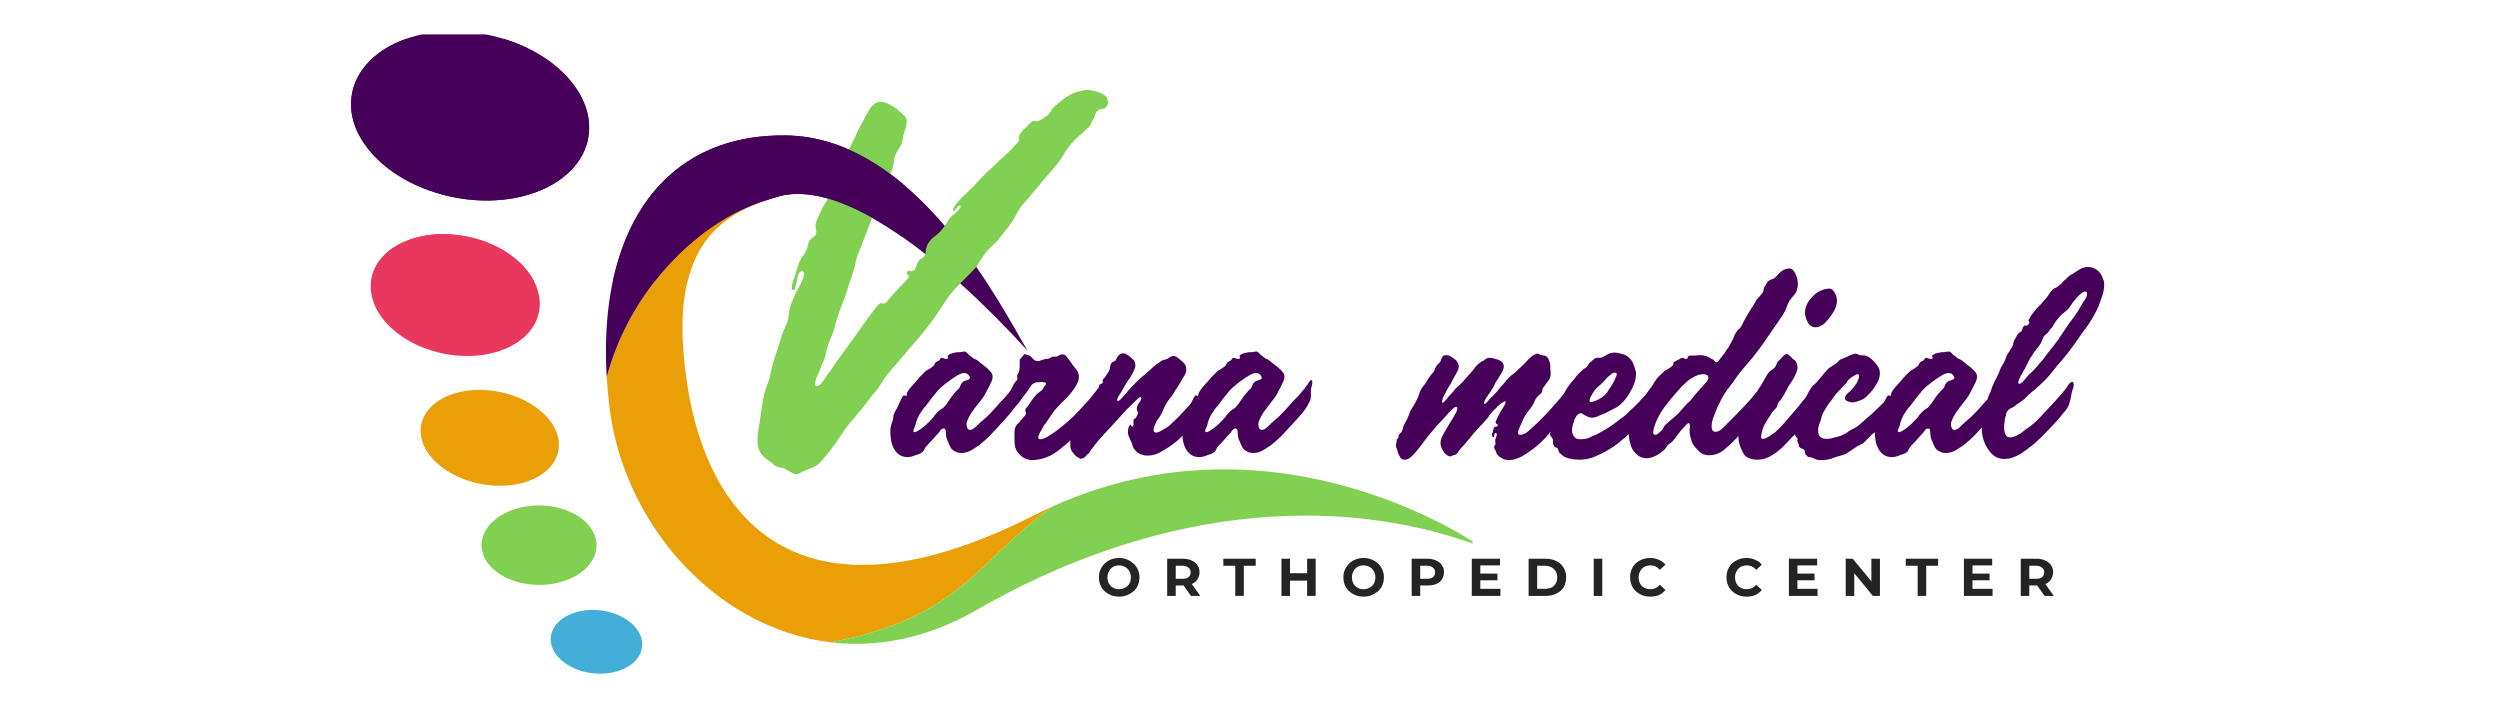 <svg xmlns="http://www.w3.org/2000/svg" xmlns:xlink="http://www.w3.org/1999/xlink" width="140" viewBox="0 0 104.88 30" height="40" preserveAspectRatio="xMidYMid meet"><defs><g></g><clipPath id="6961c68366"><path d="M 14.613 1.445 L 25 1.445 L 25 9 L 14.613 9 Z M 14.613 1.445 " clip-rule="nonzero"></path></clipPath><clipPath id="c5075c5865"><path d="M 23 25 L 27 25 L 27 28.297 L 23 28.297 Z M 23 25 " clip-rule="nonzero"></path></clipPath><clipPath id="6b163dd379"><path d="M 34 19 L 61.789 19 L 61.789 28 L 34 28 Z M 34 19 " clip-rule="nonzero"></path></clipPath><clipPath id="f909652c44"><path d="M 14.613 1.648 L 25 1.648 L 25 9 L 14.613 9 Z M 14.613 1.648 " clip-rule="nonzero"></path></clipPath><clipPath id="ddfdee1f02"><path d="M 15 9 L 23 9 L 23 11.809 L 15 11.809 Z M 15 9 " clip-rule="nonzero"></path></clipPath><clipPath id="6ad783c493"><path d="M 25 8 L 37.84 8 L 37.84 11.809 L 25 11.809 Z M 25 8 " clip-rule="nonzero"></path></clipPath><clipPath id="dcc7d095b3"><path d="M 25 5 L 37.84 5 L 37.84 11.809 L 25 11.809 Z M 25 5 " clip-rule="nonzero"></path></clipPath></defs><g clip-path="url(#6961c68366)"><path fill="#460059" d="M 23.562 7.469 C 24.125 7.039 24.512 6.477 24.637 5.82 C 24.797 4.992 24.52 4.152 23.926 3.426 C 23.266 2.617 22.219 1.945 20.949 1.59 C 20.75 1.531 20.551 1.484 20.34 1.445 C 20.324 1.441 20.309 1.438 20.293 1.434 C 19.852 1.352 19.418 1.312 18.996 1.312 C 17.742 1.309 16.617 1.648 15.832 2.242 C 15.254 2.676 14.855 3.246 14.727 3.914 C 14.566 4.738 14.844 5.574 15.438 6.301 C 16.055 7.062 17.02 7.703 18.191 8.074 C 18.457 8.164 18.738 8.234 19.023 8.289 C 19.344 8.352 19.66 8.391 19.973 8.41 C 21.395 8.492 22.691 8.137 23.562 7.469 " fill-opacity="1" fill-rule="nonzero"></path></g><path fill="#e9385e" d="M 19.613 14.953 C 20.441 14.945 21.184 14.723 21.727 14.34 C 22.172 14.027 22.48 13.602 22.578 13.102 C 22.691 12.527 22.516 11.941 22.125 11.43 C 21.637 10.781 20.809 10.246 19.801 9.992 C 19.719 9.973 19.633 9.953 19.547 9.934 C 19.176 9.859 18.809 9.828 18.457 9.832 C 17.66 9.852 16.941 10.066 16.414 10.434 C 15.957 10.75 15.645 11.18 15.543 11.684 C 15.434 12.246 15.598 12.816 15.965 13.32 C 16.312 13.793 16.84 14.211 17.484 14.504 C 17.82 14.656 18.184 14.773 18.574 14.855 C 18.93 14.922 19.281 14.957 19.613 14.953 " fill-opacity="1" fill-rule="nonzero"></path><path fill="#ea9f06" d="M 20.965 20.402 C 21.641 20.398 22.25 20.227 22.691 19.926 C 23.055 19.68 23.305 19.348 23.387 18.953 C 23.477 18.5 23.332 18.039 23.016 17.637 C 22.613 17.125 21.934 16.703 21.109 16.504 C 21.043 16.484 20.973 16.469 20.902 16.457 C 20.598 16.398 20.301 16.371 20.012 16.375 C 19.359 16.387 18.773 16.555 18.34 16.844 C 17.969 17.09 17.715 17.43 17.633 17.828 C 17.543 18.266 17.676 18.715 17.98 19.113 C 18.266 19.484 18.695 19.812 19.223 20.047 C 19.5 20.164 19.797 20.262 20.117 20.324 C 20.406 20.379 20.691 20.406 20.965 20.402 " fill-opacity="1" fill-rule="nonzero"></path><path fill="#81d052" d="M 23.273 24.496 C 23.816 24.387 24.281 24.148 24.59 23.828 C 24.844 23.566 24.992 23.25 24.996 22.91 C 24.996 22.52 24.805 22.16 24.484 21.875 C 24.078 21.516 23.461 21.273 22.762 21.234 C 22.707 21.234 22.648 21.23 22.59 21.23 C 22.332 21.23 22.086 21.258 21.855 21.305 C 21.332 21.418 20.883 21.652 20.582 21.957 C 20.32 22.223 20.168 22.543 20.164 22.887 C 20.164 23.266 20.344 23.617 20.652 23.898 C 20.941 24.164 21.344 24.367 21.809 24.477 C 22.047 24.531 22.305 24.562 22.574 24.566 C 22.816 24.566 23.051 24.543 23.273 24.496 " fill-opacity="1" fill-rule="nonzero"></path><g clip-path="url(#c5075c5865)"><path fill="#43afd8" d="M 25.41 28.281 C 25.852 28.238 26.238 28.086 26.512 27.859 C 26.734 27.672 26.879 27.434 26.906 27.16 C 26.941 26.852 26.816 26.551 26.586 26.301 C 26.293 25.98 25.824 25.738 25.273 25.652 C 25.227 25.645 25.18 25.637 25.133 25.633 C 24.934 25.609 24.734 25.613 24.547 25.629 C 24.121 25.68 23.746 25.828 23.48 26.047 C 23.25 26.234 23.105 26.477 23.074 26.75 C 23.043 27.051 23.156 27.344 23.379 27.59 C 23.586 27.824 23.887 28.02 24.25 28.145 C 24.434 28.211 24.637 28.254 24.848 28.277 C 25.043 28.301 25.23 28.301 25.41 28.281 " fill-opacity="1" fill-rule="nonzero"></path></g><path fill="#ea9f06" d="M 32.086 8.422 C 31.492 8.625 30.949 8.879 30.473 9.223 C 30.438 9.25 30.398 9.277 30.367 9.301 C 28.965 10.391 28.223 12.328 28.805 16.145 C 29.641 21.637 33.332 26.539 42.977 21.84 C 43.113 21.773 43.25 21.703 43.391 21.633 C 43.652 21.5 43.914 21.375 44.176 21.258 C 40.992 23.496 40.379 25.934 34.816 26.977 C 34.207 26.902 33.613 26.766 33.039 26.578 C 31.828 26.18 30.707 25.543 29.723 24.73 C 27.477 22.879 25.918 20.113 25.543 17.145 C 25.488 16.699 25.449 16.266 25.422 15.84 C 26.238 12.781 28.297 10.422 30.406 9.176 C 30.969 8.844 31.535 8.59 32.086 8.422 " fill-opacity="1" fill-rule="nonzero"></path><g clip-path="url(#6b163dd379)"><path fill="#81d052" d="M 44.176 21.258 C 53.617 17.016 61.965 22.844 62.098 22.938 C 55.859 20.613 48.254 21.414 40.953 25.621 C 38.852 26.828 36.758 27.207 34.816 26.977 C 40.379 25.934 40.992 23.496 44.176 21.258 " fill-opacity="1" fill-rule="nonzero"></path></g><path fill="#460059" d="M 32.93 5.688 C 38.457 5.746 42.02 12.938 43.102 14.734 C 39.672 10.969 35.379 7.5 32.656 8.246 C 32.461 8.301 32.27 8.359 32.086 8.422 C 31.77 8.52 31.445 8.645 31.121 8.797 L 31.117 8.797 C 28.777 9.902 26.332 12.438 25.422 15.84 C 25.355 14.727 25.391 13.688 25.52 12.723 C 25.832 10.426 26.695 8.582 28.062 7.363 C 29.289 6.262 30.926 5.664 32.93 5.688 " fill-opacity="1" fill-rule="nonzero"></path><g fill="#81d052" fill-opacity="1"><g transform="translate(30.427, 18.888)"><g><path d="M 2.969 1.031 C 2.906 1.031 2.82 1 2.719 0.938 C 2.688 0.914 2.648 0.895 2.609 0.875 C 2.566 0.852 2.531 0.832 2.5 0.812 C 2.438 0.781 2.375 0.758 2.312 0.75 C 2.25 0.75 2.188 0.734 2.125 0.703 C 2.062 0.68 2.023 0.66 2.016 0.641 C 2.016 0.617 1.988 0.594 1.938 0.562 C 1.906 0.531 1.863 0.5 1.812 0.469 C 1.77 0.438 1.727 0.406 1.688 0.375 C 1.445 0.188 1.328 -0.047 1.328 -0.328 C 1.328 -0.484 1.336 -0.641 1.359 -0.797 C 1.391 -0.953 1.426 -1.191 1.469 -1.516 C 1.5 -1.723 1.531 -1.922 1.562 -2.109 C 1.594 -2.305 1.648 -2.508 1.734 -2.719 C 1.797 -2.875 1.844 -3.031 1.875 -3.188 C 1.906 -3.344 1.941 -3.504 1.984 -3.672 C 2.047 -3.848 2.102 -4.02 2.156 -4.188 C 2.219 -4.363 2.27 -4.531 2.312 -4.688 C 2.363 -4.852 2.426 -5.016 2.5 -5.172 C 2.582 -5.328 2.629 -5.5 2.641 -5.688 C 2.66 -5.863 2.703 -6.031 2.766 -6.188 C 2.828 -6.344 2.895 -6.5 2.969 -6.656 C 3 -6.695 3.055 -6.801 3.141 -6.969 C 3.234 -7.145 3.281 -7.281 3.281 -7.375 C 3.281 -7.457 3.254 -7.5 3.203 -7.5 C 3.109 -7.5 3.047 -7.414 3.016 -7.25 C 2.984 -7.082 2.953 -6.945 2.922 -6.844 C 2.91 -6.75 2.875 -6.703 2.812 -6.703 C 2.781 -6.703 2.766 -6.723 2.766 -6.766 C 2.766 -6.859 2.781 -6.957 2.812 -7.062 C 2.852 -7.176 2.891 -7.273 2.922 -7.359 C 2.953 -7.484 2.988 -7.609 3.031 -7.734 C 3.082 -7.867 3.133 -7.984 3.188 -8.078 C 3.195 -8.109 3.223 -8.141 3.266 -8.172 C 3.305 -8.203 3.332 -8.242 3.344 -8.297 C 3.363 -8.328 3.379 -8.359 3.391 -8.391 C 3.41 -8.43 3.422 -8.469 3.422 -8.5 C 3.43 -8.531 3.441 -8.57 3.453 -8.625 C 3.461 -8.688 3.473 -8.723 3.484 -8.734 C 3.535 -8.816 3.598 -8.879 3.672 -8.922 C 3.754 -8.973 3.797 -9.051 3.797 -9.156 C 3.797 -9.207 3.789 -9.25 3.781 -9.281 C 3.77 -9.312 3.766 -9.348 3.766 -9.391 C 3.766 -9.453 3.77 -9.504 3.781 -9.547 C 3.801 -9.598 3.828 -9.656 3.859 -9.719 C 3.953 -9.957 4.066 -10.188 4.203 -10.406 C 4.336 -10.625 4.441 -10.859 4.516 -11.109 C 4.547 -11.211 4.578 -11.328 4.609 -11.453 C 4.641 -11.578 4.68 -11.691 4.734 -11.797 C 4.766 -11.922 4.816 -12.031 4.891 -12.125 C 4.973 -12.219 5.035 -12.328 5.078 -12.453 C 5.203 -12.672 5.316 -12.895 5.422 -13.125 C 5.523 -13.363 5.641 -13.594 5.766 -13.812 C 5.867 -14.02 5.973 -14.203 6.078 -14.359 C 6.191 -14.523 6.336 -14.609 6.516 -14.609 C 6.609 -14.609 6.719 -14.578 6.844 -14.516 C 6.969 -14.453 7.078 -14.383 7.172 -14.312 C 7.273 -14.227 7.367 -14.145 7.453 -14.062 C 7.547 -13.988 7.594 -13.898 7.594 -13.797 C 7.594 -13.648 7.566 -13.52 7.516 -13.406 C 7.473 -13.289 7.441 -13.172 7.422 -13.047 C 7.41 -12.922 7.379 -12.82 7.328 -12.75 C 7.285 -12.676 7.234 -12.586 7.172 -12.484 C 7.117 -12.391 7.082 -12.281 7.062 -12.156 C 7.051 -12.039 7.031 -11.93 7 -11.828 C 6.957 -11.691 6.906 -11.555 6.844 -11.422 C 6.781 -11.285 6.719 -11.156 6.656 -11.031 C 6.594 -10.895 6.535 -10.758 6.484 -10.625 C 6.441 -10.488 6.406 -10.352 6.375 -10.219 C 6.32 -10.094 6.266 -9.973 6.203 -9.859 C 6.141 -9.754 6.094 -9.645 6.062 -9.531 C 5.969 -9.281 5.875 -9.035 5.781 -8.797 C 5.688 -8.566 5.594 -8.328 5.5 -8.078 C 5.469 -7.973 5.441 -7.859 5.422 -7.734 C 5.398 -7.609 5.363 -7.488 5.312 -7.375 C 5.281 -7.25 5.238 -7.125 5.188 -7 C 5.145 -6.875 5.109 -6.75 5.078 -6.625 C 4.984 -6.363 4.883 -6.102 4.781 -5.844 C 4.688 -5.582 4.609 -5.32 4.547 -5.062 C 4.516 -4.945 4.477 -4.848 4.438 -4.766 C 4.395 -4.68 4.359 -4.594 4.328 -4.5 C 4.285 -4.375 4.25 -4.25 4.219 -4.125 C 4.195 -4.008 4.164 -3.891 4.125 -3.766 C 4.062 -3.66 4.016 -3.555 3.984 -3.453 C 3.953 -3.348 3.906 -3.234 3.844 -3.109 C 3.82 -3.078 3.801 -3.023 3.781 -2.953 C 3.758 -2.891 3.75 -2.828 3.75 -2.766 C 3.75 -2.703 3.766 -2.672 3.797 -2.672 C 3.898 -2.672 4.004 -2.754 4.109 -2.922 C 4.223 -3.098 4.312 -3.223 4.375 -3.297 C 4.457 -3.422 4.547 -3.551 4.641 -3.688 C 4.734 -3.82 4.828 -3.953 4.922 -4.078 C 5.109 -4.328 5.289 -4.578 5.469 -4.828 C 5.645 -5.078 5.82 -5.328 6 -5.578 C 6.062 -5.648 6.148 -5.766 6.266 -5.922 C 6.379 -6.078 6.461 -6.156 6.516 -6.156 C 6.547 -6.156 6.566 -6.148 6.578 -6.141 C 6.598 -6.141 6.613 -6.141 6.625 -6.141 C 6.688 -6.141 6.738 -6.172 6.781 -6.234 C 6.82 -6.297 6.859 -6.344 6.891 -6.375 C 6.984 -6.477 7.078 -6.582 7.172 -6.688 C 7.266 -6.789 7.363 -6.895 7.469 -7 C 7.5 -7.031 7.539 -7.078 7.594 -7.141 C 7.656 -7.203 7.688 -7.258 7.688 -7.312 C 7.688 -7.32 7.672 -7.332 7.641 -7.344 C 7.609 -7.363 7.594 -7.383 7.594 -7.406 C 7.594 -7.469 7.625 -7.504 7.688 -7.516 C 7.695 -7.516 7.711 -7.508 7.734 -7.5 C 7.766 -7.5 7.785 -7.5 7.797 -7.5 C 7.891 -7.5 7.953 -7.555 7.984 -7.672 C 8.016 -7.785 8.055 -7.875 8.109 -7.938 C 8.141 -7.988 8.18 -8.023 8.234 -8.047 C 8.285 -8.066 8.328 -8.109 8.359 -8.172 C 8.379 -8.203 8.391 -8.242 8.391 -8.297 C 8.391 -8.359 8.395 -8.406 8.406 -8.438 C 8.438 -8.562 8.477 -8.656 8.531 -8.719 C 8.602 -8.82 8.691 -8.91 8.797 -8.984 C 8.898 -9.055 8.988 -9.141 9.062 -9.234 C 9.145 -9.328 9.219 -9.426 9.281 -9.531 C 9.344 -9.645 9.422 -9.75 9.516 -9.844 C 9.547 -9.852 9.609 -9.906 9.703 -10 C 9.805 -10.094 9.859 -10.164 9.859 -10.219 C 9.859 -10.25 9.852 -10.266 9.844 -10.266 C 9.789 -10.266 9.738 -10.223 9.688 -10.141 C 9.633 -10.066 9.594 -10.031 9.562 -10.031 C 9.539 -10.031 9.531 -10.035 9.531 -10.047 C 9.531 -10.129 9.594 -10.238 9.719 -10.375 C 9.844 -10.52 9.973 -10.656 10.109 -10.781 C 10.254 -10.914 10.352 -11.008 10.406 -11.062 C 10.57 -11.258 10.754 -11.453 10.953 -11.641 C 11.16 -11.828 11.359 -12.016 11.547 -12.203 C 11.648 -12.297 11.75 -12.383 11.844 -12.469 C 11.938 -12.551 12.031 -12.648 12.125 -12.766 C 12.156 -12.797 12.188 -12.828 12.219 -12.859 C 12.25 -12.898 12.281 -12.945 12.312 -13 C 12.312 -13.031 12.312 -13.062 12.312 -13.094 C 12.312 -13.102 12.312 -13.117 12.312 -13.141 C 12.312 -13.172 12.32 -13.207 12.344 -13.25 C 12.383 -13.312 12.441 -13.379 12.516 -13.453 C 12.586 -13.523 12.645 -13.582 12.688 -13.625 C 12.719 -13.656 12.754 -13.691 12.797 -13.734 C 12.848 -13.785 12.898 -13.812 12.953 -13.812 C 12.961 -13.812 12.973 -13.805 12.984 -13.797 C 12.992 -13.797 13.02 -13.797 13.062 -13.797 C 13.125 -13.797 13.207 -13.832 13.312 -13.906 C 13.426 -13.988 13.492 -14.035 13.516 -14.047 C 13.555 -14.098 13.586 -14.141 13.609 -14.172 C 13.641 -14.211 13.672 -14.258 13.703 -14.312 C 13.734 -14.352 13.766 -14.383 13.797 -14.406 C 13.836 -14.438 13.875 -14.469 13.906 -14.5 C 14.082 -14.656 14.25 -14.781 14.406 -14.875 C 14.562 -14.977 14.75 -15.047 14.969 -15.078 C 15.031 -15.098 15.094 -15.109 15.156 -15.109 C 15.32 -15.109 15.508 -15.066 15.719 -14.984 C 15.938 -14.91 16.047 -14.785 16.047 -14.609 C 16.047 -14.504 16.016 -14.426 15.953 -14.375 C 15.922 -14.344 15.883 -14.32 15.844 -14.312 C 15.801 -14.312 15.758 -14.312 15.719 -14.312 C 15.602 -14.258 15.523 -14.156 15.484 -14 C 15.43 -13.895 15.383 -13.797 15.344 -13.703 C 15.312 -13.617 15.25 -13.539 15.156 -13.469 C 15.062 -13.375 14.969 -13.289 14.875 -13.219 C 14.781 -13.145 14.691 -13.062 14.609 -12.969 C 14.453 -12.801 14.316 -12.617 14.203 -12.422 C 14.086 -12.223 13.957 -12.039 13.812 -11.875 C 13.656 -11.688 13.492 -11.5 13.328 -11.312 C 13.172 -11.125 13.016 -10.938 12.859 -10.75 C 12.742 -10.613 12.625 -10.473 12.5 -10.328 C 12.375 -10.191 12.273 -10.047 12.203 -9.891 C 12.109 -9.703 11.988 -9.516 11.844 -9.328 C 11.695 -9.148 11.562 -8.977 11.438 -8.812 C 11.352 -8.727 11.27 -8.645 11.188 -8.562 C 11.102 -8.488 11.031 -8.414 10.969 -8.344 C 10.875 -8.227 10.789 -8.113 10.719 -8 C 10.645 -7.883 10.57 -7.77 10.5 -7.656 C 10.375 -7.52 10.242 -7.383 10.109 -7.25 C 9.973 -7.113 9.836 -6.977 9.703 -6.844 C 9.523 -6.656 9.363 -6.453 9.219 -6.234 C 9.07 -6.016 8.926 -5.797 8.781 -5.578 C 8.5 -5.18 8.195 -4.801 7.875 -4.438 C 7.562 -4.07 7.25 -3.707 6.938 -3.344 C 6.789 -3.176 6.66 -3 6.547 -2.812 C 6.43 -2.625 6.301 -2.453 6.156 -2.297 C 6.02 -2.117 5.883 -1.941 5.75 -1.766 C 5.613 -1.598 5.477 -1.438 5.344 -1.281 C 5.164 -1.082 5.004 -0.867 4.859 -0.641 C 4.711 -0.41 4.562 -0.195 4.406 0 C 4.32 0.102 4.238 0.207 4.156 0.312 C 4.07 0.426 3.973 0.531 3.859 0.625 C 3.766 0.688 3.664 0.738 3.562 0.781 C 3.469 0.82 3.363 0.863 3.25 0.906 C 3.113 0.988 3.02 1.031 2.969 1.031 Z M 2.969 1.031 "></path></g></g></g><g fill="#460059" fill-opacity="1"><g transform="translate(36.818, 19.323)"><g><path d="M 1.234 -0.125 C 1.098 -0.125 0.977 -0.16 0.875 -0.234 C 0.781 -0.305 0.707 -0.395 0.656 -0.5 C 0.602 -0.602 0.566 -0.719 0.547 -0.844 C 0.523 -0.977 0.516 -1.098 0.516 -1.203 C 0.516 -1.297 0.523 -1.379 0.547 -1.453 C 0.566 -1.535 0.594 -1.613 0.625 -1.688 C 0.633 -1.727 0.641 -1.77 0.641 -1.812 C 0.641 -1.852 0.648 -1.895 0.672 -1.938 C 0.691 -1.977 0.707 -2.016 0.719 -2.047 C 0.738 -2.078 0.758 -2.113 0.781 -2.156 C 0.82 -2.227 0.863 -2.316 0.906 -2.422 C 0.926 -2.453 0.945 -2.492 0.969 -2.547 C 0.988 -2.598 1.016 -2.645 1.047 -2.688 C 1.066 -2.707 1.086 -2.719 1.109 -2.719 C 1.117 -2.719 1.129 -2.711 1.141 -2.703 C 1.148 -2.691 1.156 -2.688 1.156 -2.688 C 1.188 -2.688 1.203 -2.707 1.203 -2.75 C 1.203 -2.789 1.211 -2.828 1.234 -2.859 C 1.273 -2.93 1.328 -3.004 1.391 -3.078 C 1.453 -3.148 1.516 -3.219 1.578 -3.281 C 1.629 -3.344 1.68 -3.406 1.734 -3.469 C 1.797 -3.531 1.859 -3.594 1.922 -3.656 C 1.973 -3.719 2.039 -3.77 2.125 -3.812 C 2.207 -3.863 2.281 -3.914 2.344 -3.969 C 2.363 -4 2.379 -4.031 2.391 -4.062 C 2.41 -4.094 2.43 -4.113 2.453 -4.125 C 2.473 -4.145 2.492 -4.156 2.516 -4.156 C 2.535 -4.164 2.555 -4.18 2.578 -4.203 C 2.586 -4.211 2.598 -4.227 2.609 -4.25 C 2.629 -4.281 2.656 -4.297 2.688 -4.297 C 2.707 -4.297 2.734 -4.285 2.766 -4.266 C 2.805 -4.254 2.844 -4.25 2.875 -4.25 C 2.926 -4.25 2.953 -4.27 2.953 -4.312 C 2.953 -4.32 2.945 -4.328 2.938 -4.328 C 2.926 -4.336 2.922 -4.352 2.922 -4.375 C 2.922 -4.383 2.938 -4.398 2.969 -4.422 C 3.008 -4.453 3.055 -4.473 3.109 -4.484 C 3.172 -4.504 3.223 -4.516 3.266 -4.516 C 3.285 -4.523 3.305 -4.531 3.328 -4.531 C 3.359 -4.531 3.391 -4.531 3.422 -4.531 C 3.453 -4.531 3.477 -4.535 3.5 -4.547 C 3.52 -4.547 3.539 -4.547 3.562 -4.547 C 3.582 -4.555 3.602 -4.562 3.625 -4.562 C 3.645 -4.562 3.672 -4.551 3.703 -4.531 C 3.734 -4.508 3.758 -4.484 3.781 -4.453 C 3.812 -4.422 3.844 -4.395 3.875 -4.375 C 3.926 -4.332 3.973 -4.297 4.016 -4.266 C 4.066 -4.242 4.113 -4.223 4.156 -4.203 C 4.219 -4.148 4.281 -4.098 4.344 -4.047 C 4.414 -3.992 4.484 -3.941 4.547 -3.891 C 4.609 -3.836 4.664 -3.781 4.719 -3.719 C 4.781 -3.656 4.812 -3.582 4.812 -3.5 C 4.812 -3.414 4.785 -3.328 4.734 -3.234 C 4.691 -3.148 4.648 -3.066 4.609 -2.984 C 4.566 -2.898 4.52 -2.812 4.469 -2.719 C 4.414 -2.633 4.359 -2.555 4.297 -2.484 C 4.18 -2.336 4.066 -2.188 3.953 -2.031 C 3.848 -1.883 3.77 -1.727 3.719 -1.562 C 3.719 -1.539 3.719 -1.516 3.719 -1.484 C 3.719 -1.441 3.727 -1.395 3.75 -1.344 C 3.781 -1.289 3.816 -1.266 3.859 -1.266 C 3.93 -1.266 4.008 -1.305 4.094 -1.391 C 4.188 -1.484 4.266 -1.555 4.328 -1.609 C 4.484 -1.734 4.629 -1.867 4.766 -2.016 C 4.898 -2.16 5.031 -2.305 5.156 -2.453 C 5.227 -2.523 5.297 -2.594 5.359 -2.656 C 5.43 -2.727 5.5 -2.805 5.562 -2.891 C 5.625 -2.961 5.676 -3.031 5.719 -3.094 C 5.77 -3.156 5.812 -3.211 5.844 -3.266 C 5.875 -3.328 5.906 -3.359 5.938 -3.359 C 5.969 -3.359 5.984 -3.332 5.984 -3.281 C 5.984 -3.219 5.973 -3.148 5.953 -3.078 C 5.93 -3.016 5.922 -2.973 5.922 -2.953 C 5.922 -2.859 5.922 -2.766 5.922 -2.672 C 5.922 -2.586 5.895 -2.5 5.844 -2.406 C 5.758 -2.227 5.645 -2.062 5.5 -1.906 C 5.363 -1.75 5.234 -1.602 5.109 -1.469 C 4.973 -1.32 4.836 -1.176 4.703 -1.031 C 4.566 -0.895 4.422 -0.766 4.266 -0.641 C 4.16 -0.566 4.039 -0.488 3.906 -0.406 C 3.77 -0.332 3.633 -0.297 3.5 -0.297 C 3.406 -0.297 3.32 -0.316 3.25 -0.359 C 3.156 -0.398 3.086 -0.457 3.047 -0.531 C 3.004 -0.602 2.969 -0.688 2.938 -0.781 C 2.895 -0.852 2.867 -0.938 2.859 -1.031 C 2.859 -1.07 2.852 -1.129 2.844 -1.203 C 2.844 -1.285 2.812 -1.328 2.75 -1.328 C 2.695 -1.328 2.641 -1.281 2.578 -1.188 C 2.516 -1.102 2.469 -1.051 2.438 -1.031 C 2.363 -0.945 2.289 -0.863 2.219 -0.781 C 2.145 -0.707 2.07 -0.629 2 -0.547 C 1.977 -0.516 1.957 -0.477 1.938 -0.438 C 1.926 -0.406 1.906 -0.375 1.875 -0.344 C 1.844 -0.312 1.801 -0.285 1.75 -0.266 C 1.695 -0.242 1.648 -0.227 1.609 -0.219 C 1.473 -0.156 1.348 -0.125 1.234 -0.125 Z M 1.531 -1.172 C 1.57 -1.172 1.625 -1.191 1.688 -1.234 C 1.789 -1.297 1.895 -1.375 2 -1.469 C 2.102 -1.562 2.195 -1.656 2.281 -1.75 C 2.32 -1.789 2.352 -1.832 2.375 -1.875 C 2.406 -1.914 2.441 -1.957 2.484 -2 C 2.523 -2.039 2.566 -2.078 2.609 -2.109 C 2.66 -2.141 2.707 -2.172 2.75 -2.203 C 2.844 -2.305 2.926 -2.414 3 -2.531 C 3.07 -2.645 3.156 -2.754 3.25 -2.859 C 3.289 -2.91 3.328 -2.945 3.359 -2.969 C 3.398 -3 3.43 -3.047 3.453 -3.109 C 3.461 -3.148 3.484 -3.191 3.516 -3.234 C 3.547 -3.273 3.586 -3.305 3.641 -3.328 C 3.68 -3.336 3.727 -3.352 3.781 -3.375 C 3.832 -3.395 3.859 -3.422 3.859 -3.453 C 3.859 -3.492 3.836 -3.535 3.797 -3.578 C 3.754 -3.629 3.695 -3.656 3.625 -3.656 C 3.539 -3.656 3.445 -3.625 3.344 -3.562 C 3.238 -3.5 3.148 -3.441 3.078 -3.391 C 2.973 -3.316 2.867 -3.238 2.766 -3.156 C 2.66 -3.07 2.57 -2.988 2.5 -2.906 C 2.32 -2.695 2.156 -2.484 2 -2.266 C 1.945 -2.211 1.898 -2.156 1.859 -2.094 C 1.816 -2.031 1.773 -1.969 1.734 -1.906 C 1.672 -1.789 1.625 -1.68 1.594 -1.578 C 1.582 -1.484 1.551 -1.391 1.5 -1.297 C 1.488 -1.266 1.484 -1.238 1.484 -1.219 C 1.484 -1.188 1.5 -1.172 1.531 -1.172 Z M 1.531 -1.172 "></path></g></g></g><g fill="#460059" fill-opacity="1"><g transform="translate(41.018, 19.323)"><g><path d="M 2.281 0 C 2.051 0 1.859 -0.094 1.703 -0.281 C 1.641 -0.352 1.594 -0.438 1.562 -0.531 C 1.539 -0.625 1.531 -0.727 1.531 -0.844 C 1.531 -0.883 1.531 -0.93 1.531 -0.984 C 1.531 -1.035 1.531 -1.086 1.531 -1.141 C 1.531 -1.234 1.539 -1.305 1.562 -1.359 C 1.57 -1.398 1.594 -1.441 1.625 -1.484 C 1.664 -1.523 1.707 -1.566 1.75 -1.609 C 1.77 -1.648 1.797 -1.68 1.828 -1.703 C 1.859 -1.734 1.891 -1.77 1.922 -1.812 C 1.941 -1.832 1.961 -1.852 1.984 -1.875 C 2.004 -1.906 2.016 -1.941 2.016 -1.984 C 2.016 -2.004 2.008 -2.02 2 -2.031 C 1.988 -2.039 1.984 -2.062 1.984 -2.094 C 1.984 -2.113 1.988 -2.133 2 -2.156 C 2.02 -2.176 2.047 -2.207 2.078 -2.25 C 2.141 -2.332 2.195 -2.414 2.25 -2.5 C 2.312 -2.594 2.383 -2.68 2.469 -2.766 C 2.5 -2.797 2.535 -2.828 2.578 -2.859 C 2.629 -2.891 2.672 -2.922 2.703 -2.953 C 2.734 -2.992 2.75 -3.023 2.75 -3.047 C 2.758 -3.078 2.781 -3.102 2.812 -3.125 C 2.844 -3.164 2.859 -3.195 2.859 -3.219 C 2.859 -3.227 2.836 -3.242 2.797 -3.266 C 2.773 -3.266 2.758 -3.266 2.75 -3.266 C 2.738 -3.273 2.719 -3.281 2.688 -3.281 C 2.633 -3.281 2.586 -3.273 2.547 -3.266 C 2.516 -3.266 2.484 -3.266 2.453 -3.266 C 2.367 -3.242 2.301 -3.207 2.25 -3.156 C 2.227 -3.125 2.195 -3.078 2.156 -3.016 C 2.113 -2.961 2.078 -2.91 2.047 -2.859 C 1.984 -2.773 1.914 -2.688 1.844 -2.594 C 1.781 -2.5 1.719 -2.414 1.656 -2.344 C 1.582 -2.258 1.508 -2.18 1.438 -2.109 C 1.363 -2.035 1.297 -1.969 1.234 -1.906 C 1.141 -1.812 1.055 -1.766 0.984 -1.766 C 0.91 -1.766 0.844 -1.816 0.781 -1.922 C 0.758 -1.973 0.75 -2.02 0.75 -2.062 C 0.75 -2.133 0.77 -2.195 0.812 -2.25 C 0.863 -2.312 0.922 -2.367 0.984 -2.422 C 1.035 -2.504 1.098 -2.586 1.172 -2.672 C 1.242 -2.754 1.312 -2.844 1.375 -2.938 C 1.395 -2.977 1.414 -3.02 1.438 -3.062 C 1.457 -3.102 1.477 -3.145 1.5 -3.188 C 1.531 -3.238 1.562 -3.281 1.594 -3.312 C 1.633 -3.344 1.656 -3.391 1.656 -3.453 C 1.656 -3.453 1.648 -3.461 1.641 -3.484 C 1.641 -3.504 1.641 -3.52 1.641 -3.531 C 1.641 -3.562 1.645 -3.582 1.656 -3.594 C 1.664 -3.613 1.68 -3.641 1.703 -3.672 C 1.734 -3.742 1.75 -3.828 1.75 -3.922 C 1.75 -3.953 1.75 -3.984 1.75 -4.016 C 1.75 -4.047 1.75 -4.082 1.75 -4.125 C 1.75 -4.164 1.75 -4.195 1.75 -4.219 C 1.758 -4.238 1.773 -4.254 1.797 -4.266 C 1.816 -4.285 1.828 -4.301 1.828 -4.312 C 1.848 -4.332 1.863 -4.348 1.875 -4.359 C 1.883 -4.379 1.898 -4.398 1.922 -4.422 C 1.941 -4.441 1.961 -4.453 1.984 -4.453 C 1.992 -4.453 2 -4.445 2 -4.438 C 2.008 -4.438 2.031 -4.43 2.062 -4.422 C 2.07 -4.41 2.082 -4.406 2.094 -4.406 C 2.113 -4.406 2.129 -4.406 2.141 -4.406 C 2.16 -4.395 2.176 -4.383 2.188 -4.375 C 2.195 -4.363 2.207 -4.352 2.219 -4.344 C 2.258 -4.301 2.301 -4.258 2.344 -4.219 C 2.395 -4.176 2.453 -4.156 2.516 -4.156 C 2.555 -4.156 2.598 -4.164 2.641 -4.188 C 2.691 -4.207 2.738 -4.223 2.781 -4.234 C 2.832 -4.242 2.867 -4.25 2.891 -4.25 C 2.922 -4.25 2.961 -4.258 3.016 -4.281 C 3.023 -4.289 3.039 -4.301 3.062 -4.312 C 3.082 -4.32 3.102 -4.332 3.125 -4.344 C 3.145 -4.344 3.164 -4.344 3.188 -4.344 C 3.207 -4.344 3.227 -4.344 3.25 -4.344 C 3.312 -4.344 3.359 -4.359 3.391 -4.391 C 3.43 -4.422 3.484 -4.438 3.547 -4.438 C 3.629 -4.438 3.691 -4.398 3.734 -4.328 C 3.785 -4.266 3.832 -4.203 3.875 -4.141 C 3.938 -4.047 4.008 -3.945 4.094 -3.844 C 4.188 -3.738 4.234 -3.625 4.234 -3.5 C 4.234 -3.414 4.219 -3.336 4.188 -3.266 C 4.156 -3.191 4.117 -3.125 4.078 -3.062 C 3.961 -2.883 3.828 -2.719 3.672 -2.562 C 3.516 -2.414 3.363 -2.258 3.219 -2.094 C 3.094 -1.926 2.969 -1.742 2.844 -1.547 C 2.801 -1.504 2.766 -1.457 2.734 -1.406 C 2.711 -1.352 2.688 -1.301 2.656 -1.25 C 2.633 -1.219 2.609 -1.172 2.578 -1.109 C 2.547 -1.055 2.531 -1.008 2.531 -0.969 C 2.531 -0.906 2.555 -0.875 2.609 -0.875 C 2.691 -0.875 2.797 -0.91 2.922 -0.984 C 3.055 -1.066 3.18 -1.148 3.297 -1.234 C 3.41 -1.328 3.484 -1.383 3.516 -1.406 C 3.691 -1.539 3.859 -1.688 4.016 -1.844 C 4.18 -2.008 4.336 -2.176 4.484 -2.344 C 4.586 -2.445 4.676 -2.547 4.75 -2.641 C 4.82 -2.734 4.898 -2.832 4.984 -2.938 C 5.016 -2.977 5.047 -3.016 5.078 -3.047 C 5.117 -3.086 5.145 -3.125 5.156 -3.156 C 5.188 -3.195 5.211 -3.219 5.234 -3.219 C 5.266 -3.219 5.281 -3.188 5.281 -3.125 C 5.281 -3.082 5.281 -3.039 5.281 -3 C 5.281 -2.969 5.281 -2.938 5.281 -2.906 C 5.281 -2.801 5.281 -2.703 5.281 -2.609 C 5.289 -2.516 5.27 -2.422 5.219 -2.328 C 5.156 -2.211 5.07 -2.098 4.969 -1.984 C 4.863 -1.879 4.773 -1.773 4.703 -1.672 C 4.535 -1.492 4.352 -1.301 4.156 -1.094 C 3.969 -0.895 3.758 -0.707 3.531 -0.531 C 3.477 -0.477 3.406 -0.422 3.312 -0.359 C 3.227 -0.297 3.156 -0.25 3.094 -0.219 C 2.844 -0.082 2.57 -0.008 2.281 0 Z M 2.281 0 "></path></g></g></g><g fill="#460059" fill-opacity="1"><g transform="translate(44.61, 19.323)"><g><path d="M 0.75 -0.062 C 0.719 -0.051 0.691 -0.055 0.672 -0.078 C 0.629 -0.098 0.582 -0.125 0.531 -0.156 C 0.488 -0.195 0.457 -0.234 0.438 -0.266 C 0.344 -0.348 0.289 -0.457 0.281 -0.594 C 0.281 -0.625 0.281 -0.66 0.281 -0.703 C 0.281 -0.816 0.289 -0.898 0.312 -0.953 C 0.312 -0.973 0.32 -0.988 0.344 -1 C 0.363 -1.008 0.379 -1.023 0.391 -1.047 C 0.391 -1.055 0.391 -1.066 0.391 -1.078 C 0.391 -1.098 0.391 -1.117 0.391 -1.141 C 0.391 -1.172 0.395 -1.203 0.406 -1.234 C 0.426 -1.266 0.445 -1.297 0.469 -1.328 C 0.477 -1.367 0.488 -1.395 0.5 -1.406 C 0.5 -1.406 0.492 -1.41 0.484 -1.422 C 0.484 -1.441 0.484 -1.457 0.484 -1.469 C 0.484 -1.5 0.492 -1.523 0.516 -1.547 C 0.535 -1.566 0.555 -1.582 0.578 -1.594 C 0.609 -1.625 0.629 -1.648 0.641 -1.672 C 0.648 -1.703 0.664 -1.734 0.688 -1.766 C 0.738 -1.879 0.801 -1.988 0.875 -2.094 C 0.906 -2.133 0.941 -2.172 0.984 -2.203 C 1.016 -2.223 1.035 -2.238 1.047 -2.25 C 1.055 -2.27 1.066 -2.289 1.078 -2.312 C 1.086 -2.32 1.098 -2.328 1.109 -2.328 C 1.117 -2.336 1.129 -2.348 1.141 -2.359 C 1.148 -2.379 1.156 -2.395 1.156 -2.406 C 1.156 -2.414 1.156 -2.426 1.156 -2.438 C 1.164 -2.457 1.176 -2.473 1.188 -2.484 C 1.195 -2.492 1.211 -2.504 1.234 -2.516 C 1.234 -2.535 1.234 -2.551 1.234 -2.562 C 1.234 -2.582 1.234 -2.602 1.234 -2.625 C 1.242 -2.633 1.254 -2.641 1.266 -2.641 C 1.273 -2.648 1.281 -2.664 1.281 -2.688 C 1.289 -2.688 1.297 -2.695 1.297 -2.719 C 1.297 -2.738 1.301 -2.754 1.312 -2.766 C 1.32 -2.816 1.344 -2.859 1.375 -2.891 C 1.414 -2.93 1.445 -2.977 1.469 -3.031 C 1.477 -3.051 1.484 -3.07 1.484 -3.094 C 1.484 -3.113 1.492 -3.141 1.516 -3.172 C 1.535 -3.18 1.562 -3.191 1.594 -3.203 C 1.633 -3.223 1.656 -3.25 1.656 -3.281 C 1.656 -3.289 1.648 -3.297 1.641 -3.297 C 1.641 -3.305 1.641 -3.32 1.641 -3.344 C 1.641 -3.352 1.648 -3.375 1.672 -3.406 C 1.691 -3.438 1.707 -3.453 1.719 -3.453 C 1.789 -3.555 1.859 -3.66 1.922 -3.766 C 1.941 -3.805 1.953 -3.852 1.953 -3.906 C 1.953 -3.957 1.969 -4.004 2 -4.047 C 2.02 -4.098 2.055 -4.129 2.109 -4.141 C 2.148 -4.148 2.18 -4.176 2.203 -4.219 C 2.234 -4.27 2.254 -4.312 2.266 -4.344 C 2.285 -4.375 2.316 -4.406 2.359 -4.438 C 2.398 -4.469 2.453 -4.484 2.516 -4.484 C 2.566 -4.484 2.629 -4.457 2.703 -4.406 C 2.785 -4.352 2.859 -4.289 2.922 -4.219 C 2.984 -4.156 3.016 -4.078 3.016 -3.984 C 3.016 -3.953 3.008 -3.914 3 -3.875 C 2.957 -3.75 2.898 -3.629 2.828 -3.516 C 2.754 -3.41 2.68 -3.301 2.609 -3.188 C 2.547 -3.07 2.484 -2.961 2.422 -2.859 C 2.391 -2.816 2.352 -2.758 2.312 -2.688 C 2.27 -2.625 2.25 -2.57 2.25 -2.531 C 2.25 -2.5 2.258 -2.484 2.281 -2.484 C 2.312 -2.484 2.344 -2.5 2.375 -2.531 C 2.414 -2.57 2.441 -2.598 2.453 -2.609 C 2.504 -2.66 2.551 -2.711 2.594 -2.766 C 2.645 -2.828 2.691 -2.883 2.734 -2.938 C 2.91 -3.133 3.098 -3.32 3.297 -3.5 C 3.398 -3.582 3.5 -3.664 3.594 -3.75 C 3.688 -3.844 3.785 -3.93 3.891 -4.016 C 3.941 -4.047 3.988 -4.078 4.031 -4.109 C 4.082 -4.148 4.133 -4.18 4.188 -4.203 C 4.207 -4.211 4.234 -4.219 4.266 -4.219 C 4.297 -4.227 4.328 -4.238 4.359 -4.25 C 4.379 -4.258 4.398 -4.273 4.422 -4.297 C 4.453 -4.316 4.484 -4.332 4.516 -4.344 C 4.535 -4.363 4.562 -4.375 4.594 -4.375 C 4.676 -4.375 4.766 -4.332 4.859 -4.25 C 4.953 -4.176 5.023 -4.109 5.078 -4.047 C 5.129 -3.984 5.156 -3.898 5.156 -3.797 C 5.156 -3.734 5.141 -3.672 5.109 -3.609 C 5.078 -3.555 5.047 -3.504 5.016 -3.453 C 4.953 -3.336 4.883 -3.223 4.812 -3.109 C 4.738 -3.004 4.672 -2.895 4.609 -2.781 C 4.566 -2.719 4.516 -2.648 4.453 -2.578 C 4.398 -2.504 4.348 -2.426 4.297 -2.344 C 4.266 -2.281 4.234 -2.219 4.203 -2.156 C 4.18 -2.094 4.156 -2.031 4.125 -1.969 C 4.07 -1.875 4.016 -1.785 3.953 -1.703 C 3.898 -1.629 3.859 -1.547 3.828 -1.453 C 3.816 -1.422 3.805 -1.391 3.797 -1.359 C 3.785 -1.328 3.781 -1.297 3.781 -1.266 C 3.781 -1.191 3.812 -1.156 3.875 -1.156 C 3.938 -1.156 3.992 -1.172 4.047 -1.203 C 4.098 -1.234 4.145 -1.258 4.188 -1.281 C 4.312 -1.344 4.422 -1.422 4.516 -1.516 C 4.609 -1.609 4.707 -1.703 4.812 -1.797 C 5 -1.992 5.18 -2.191 5.359 -2.391 C 5.547 -2.586 5.727 -2.797 5.906 -3.016 C 5.914 -3.035 5.93 -3.055 5.953 -3.078 C 5.984 -3.098 6.004 -3.125 6.016 -3.156 C 6.023 -3.164 6.035 -3.176 6.047 -3.188 C 6.055 -3.195 6.066 -3.211 6.078 -3.234 C 6.109 -3.266 6.141 -3.281 6.172 -3.281 C 6.18 -3.281 6.188 -3.258 6.188 -3.219 C 6.195 -3.176 6.203 -3.133 6.203 -3.094 C 6.203 -2.957 6.203 -2.848 6.203 -2.766 C 6.191 -2.672 6.18 -2.598 6.172 -2.547 C 6.172 -2.504 6.148 -2.457 6.109 -2.406 C 6.047 -2.289 5.969 -2.172 5.875 -2.047 C 5.781 -1.93 5.688 -1.82 5.594 -1.719 C 5.426 -1.508 5.254 -1.305 5.078 -1.109 C 4.898 -0.91 4.695 -0.734 4.469 -0.578 C 4.344 -0.492 4.195 -0.406 4.031 -0.312 C 3.863 -0.227 3.695 -0.188 3.531 -0.188 C 3.375 -0.188 3.234 -0.227 3.109 -0.312 C 3.066 -0.352 3.023 -0.395 2.984 -0.438 C 2.953 -0.477 2.926 -0.523 2.906 -0.578 C 2.895 -0.648 2.875 -0.711 2.844 -0.766 C 2.812 -0.816 2.785 -0.875 2.766 -0.938 C 2.723 -1.02 2.703 -1.102 2.703 -1.188 C 2.703 -1.227 2.707 -1.273 2.719 -1.328 C 2.727 -1.379 2.742 -1.414 2.766 -1.438 C 2.773 -1.469 2.789 -1.484 2.812 -1.484 C 2.832 -1.484 2.844 -1.469 2.844 -1.438 C 2.852 -1.414 2.863 -1.406 2.875 -1.406 C 2.914 -1.406 2.938 -1.438 2.938 -1.5 C 2.938 -1.52 2.938 -1.539 2.938 -1.562 C 2.938 -1.582 2.938 -1.609 2.938 -1.641 C 2.938 -1.691 2.953 -1.723 2.984 -1.734 C 3.016 -1.742 3.039 -1.773 3.062 -1.828 C 3.102 -1.879 3.125 -1.938 3.125 -2 C 3.125 -2.02 3.113 -2.039 3.094 -2.062 C 3.082 -2.094 3.078 -2.125 3.078 -2.156 C 3.078 -2.219 3.094 -2.273 3.125 -2.328 C 3.164 -2.391 3.203 -2.445 3.234 -2.5 C 3.254 -2.531 3.266 -2.562 3.266 -2.594 C 3.266 -2.625 3.25 -2.641 3.219 -2.641 C 3.195 -2.641 3.176 -2.629 3.156 -2.609 C 3.102 -2.566 3.051 -2.52 3 -2.469 C 2.945 -2.414 2.895 -2.363 2.844 -2.312 C 2.738 -2.219 2.641 -2.117 2.547 -2.016 C 2.461 -1.91 2.375 -1.812 2.281 -1.719 C 2.094 -1.508 1.906 -1.305 1.719 -1.109 C 1.531 -0.91 1.352 -0.695 1.188 -0.469 C 1.164 -0.445 1.141 -0.41 1.109 -0.359 C 1.078 -0.305 1.035 -0.258 0.984 -0.219 C 0.898 -0.113 0.82 -0.062 0.75 -0.062 Z M 0.75 -0.062 "></path></g></g></g><g fill="#460059" fill-opacity="1"><g transform="translate(49.074, 19.323)"><g><path d="M 1.234 -0.125 C 1.098 -0.125 0.977 -0.16 0.875 -0.234 C 0.781 -0.305 0.707 -0.395 0.656 -0.5 C 0.602 -0.602 0.566 -0.719 0.547 -0.844 C 0.523 -0.977 0.516 -1.098 0.516 -1.203 C 0.516 -1.297 0.523 -1.379 0.547 -1.453 C 0.566 -1.535 0.594 -1.613 0.625 -1.688 C 0.633 -1.727 0.641 -1.77 0.641 -1.812 C 0.641 -1.852 0.648 -1.895 0.672 -1.938 C 0.691 -1.977 0.707 -2.016 0.719 -2.047 C 0.738 -2.078 0.758 -2.113 0.781 -2.156 C 0.82 -2.227 0.863 -2.316 0.906 -2.422 C 0.926 -2.453 0.945 -2.492 0.969 -2.547 C 0.988 -2.598 1.016 -2.645 1.047 -2.688 C 1.066 -2.707 1.086 -2.719 1.109 -2.719 C 1.117 -2.719 1.129 -2.711 1.141 -2.703 C 1.148 -2.691 1.156 -2.688 1.156 -2.688 C 1.188 -2.688 1.203 -2.707 1.203 -2.75 C 1.203 -2.789 1.211 -2.828 1.234 -2.859 C 1.273 -2.93 1.328 -3.004 1.391 -3.078 C 1.453 -3.148 1.516 -3.219 1.578 -3.281 C 1.629 -3.344 1.68 -3.406 1.734 -3.469 C 1.797 -3.531 1.859 -3.594 1.922 -3.656 C 1.973 -3.719 2.039 -3.77 2.125 -3.812 C 2.207 -3.863 2.281 -3.914 2.344 -3.969 C 2.363 -4 2.379 -4.031 2.391 -4.062 C 2.41 -4.094 2.43 -4.113 2.453 -4.125 C 2.473 -4.145 2.492 -4.156 2.516 -4.156 C 2.535 -4.164 2.555 -4.18 2.578 -4.203 C 2.586 -4.211 2.598 -4.227 2.609 -4.25 C 2.629 -4.281 2.656 -4.297 2.688 -4.297 C 2.707 -4.297 2.734 -4.285 2.766 -4.266 C 2.805 -4.254 2.844 -4.25 2.875 -4.25 C 2.926 -4.25 2.953 -4.27 2.953 -4.312 C 2.953 -4.32 2.945 -4.328 2.938 -4.328 C 2.926 -4.336 2.922 -4.352 2.922 -4.375 C 2.922 -4.383 2.938 -4.398 2.969 -4.422 C 3.008 -4.453 3.055 -4.473 3.109 -4.484 C 3.172 -4.504 3.223 -4.516 3.266 -4.516 C 3.285 -4.523 3.305 -4.531 3.328 -4.531 C 3.359 -4.531 3.391 -4.531 3.422 -4.531 C 3.453 -4.531 3.477 -4.535 3.5 -4.547 C 3.52 -4.547 3.539 -4.547 3.562 -4.547 C 3.582 -4.555 3.602 -4.562 3.625 -4.562 C 3.645 -4.562 3.672 -4.551 3.703 -4.531 C 3.734 -4.508 3.758 -4.484 3.781 -4.453 C 3.812 -4.422 3.844 -4.395 3.875 -4.375 C 3.926 -4.332 3.973 -4.297 4.016 -4.266 C 4.066 -4.242 4.113 -4.223 4.156 -4.203 C 4.219 -4.148 4.281 -4.098 4.344 -4.047 C 4.414 -3.992 4.484 -3.941 4.547 -3.891 C 4.609 -3.836 4.664 -3.781 4.719 -3.719 C 4.781 -3.656 4.812 -3.582 4.812 -3.5 C 4.812 -3.414 4.785 -3.328 4.734 -3.234 C 4.691 -3.148 4.648 -3.066 4.609 -2.984 C 4.566 -2.898 4.52 -2.812 4.469 -2.719 C 4.414 -2.633 4.359 -2.555 4.297 -2.484 C 4.18 -2.336 4.066 -2.188 3.953 -2.031 C 3.848 -1.883 3.77 -1.727 3.719 -1.562 C 3.719 -1.539 3.719 -1.516 3.719 -1.484 C 3.719 -1.441 3.727 -1.395 3.75 -1.344 C 3.781 -1.289 3.816 -1.266 3.859 -1.266 C 3.93 -1.266 4.008 -1.305 4.094 -1.391 C 4.188 -1.484 4.266 -1.555 4.328 -1.609 C 4.484 -1.734 4.629 -1.867 4.766 -2.016 C 4.898 -2.16 5.031 -2.305 5.156 -2.453 C 5.227 -2.523 5.297 -2.594 5.359 -2.656 C 5.43 -2.727 5.5 -2.805 5.562 -2.891 C 5.625 -2.961 5.676 -3.031 5.719 -3.094 C 5.77 -3.156 5.812 -3.211 5.844 -3.266 C 5.875 -3.328 5.906 -3.359 5.938 -3.359 C 5.969 -3.359 5.984 -3.332 5.984 -3.281 C 5.984 -3.219 5.973 -3.148 5.953 -3.078 C 5.93 -3.016 5.922 -2.973 5.922 -2.953 C 5.922 -2.859 5.922 -2.766 5.922 -2.672 C 5.922 -2.586 5.895 -2.5 5.844 -2.406 C 5.758 -2.227 5.645 -2.062 5.5 -1.906 C 5.363 -1.75 5.234 -1.602 5.109 -1.469 C 4.973 -1.32 4.836 -1.176 4.703 -1.031 C 4.566 -0.895 4.422 -0.766 4.266 -0.641 C 4.16 -0.566 4.039 -0.488 3.906 -0.406 C 3.77 -0.332 3.633 -0.297 3.5 -0.297 C 3.406 -0.297 3.32 -0.316 3.25 -0.359 C 3.156 -0.398 3.086 -0.457 3.047 -0.531 C 3.004 -0.602 2.969 -0.688 2.938 -0.781 C 2.895 -0.852 2.867 -0.938 2.859 -1.031 C 2.859 -1.07 2.852 -1.129 2.844 -1.203 C 2.844 -1.285 2.812 -1.328 2.75 -1.328 C 2.695 -1.328 2.641 -1.281 2.578 -1.188 C 2.516 -1.102 2.469 -1.051 2.438 -1.031 C 2.363 -0.945 2.289 -0.863 2.219 -0.781 C 2.145 -0.707 2.07 -0.629 2 -0.547 C 1.977 -0.516 1.957 -0.477 1.938 -0.438 C 1.926 -0.406 1.906 -0.375 1.875 -0.344 C 1.844 -0.312 1.801 -0.285 1.75 -0.266 C 1.695 -0.242 1.648 -0.227 1.609 -0.219 C 1.473 -0.156 1.348 -0.125 1.234 -0.125 Z M 1.531 -1.172 C 1.57 -1.172 1.625 -1.191 1.688 -1.234 C 1.789 -1.297 1.895 -1.375 2 -1.469 C 2.102 -1.562 2.195 -1.656 2.281 -1.75 C 2.32 -1.789 2.352 -1.832 2.375 -1.875 C 2.406 -1.914 2.441 -1.957 2.484 -2 C 2.523 -2.039 2.566 -2.078 2.609 -2.109 C 2.66 -2.141 2.707 -2.172 2.75 -2.203 C 2.844 -2.305 2.926 -2.414 3 -2.531 C 3.07 -2.645 3.156 -2.754 3.25 -2.859 C 3.289 -2.91 3.328 -2.945 3.359 -2.969 C 3.398 -3 3.43 -3.047 3.453 -3.109 C 3.461 -3.148 3.484 -3.191 3.516 -3.234 C 3.547 -3.273 3.586 -3.305 3.641 -3.328 C 3.68 -3.336 3.727 -3.352 3.781 -3.375 C 3.832 -3.395 3.859 -3.422 3.859 -3.453 C 3.859 -3.492 3.836 -3.535 3.797 -3.578 C 3.754 -3.629 3.695 -3.656 3.625 -3.656 C 3.539 -3.656 3.445 -3.625 3.344 -3.562 C 3.238 -3.5 3.148 -3.441 3.078 -3.391 C 2.973 -3.316 2.867 -3.238 2.766 -3.156 C 2.66 -3.07 2.57 -2.988 2.5 -2.906 C 2.32 -2.695 2.156 -2.484 2 -2.266 C 1.945 -2.211 1.898 -2.156 1.859 -2.094 C 1.816 -2.031 1.773 -1.969 1.734 -1.906 C 1.672 -1.789 1.625 -1.68 1.594 -1.578 C 1.582 -1.484 1.551 -1.391 1.5 -1.297 C 1.488 -1.266 1.484 -1.238 1.484 -1.219 C 1.484 -1.188 1.5 -1.172 1.531 -1.172 Z M 1.531 -1.172 "></path></g></g></g><g fill="#460059" fill-opacity="1"><g transform="translate(58.287, 19.323)"><g><path d="M 5.016 0 C 4.898 0 4.797 -0.031 4.703 -0.094 C 4.566 -0.176 4.488 -0.273 4.469 -0.391 C 4.457 -0.422 4.441 -0.445 4.422 -0.469 C 4.41 -0.5 4.406 -0.523 4.406 -0.547 C 4.406 -0.578 4.414 -0.602 4.438 -0.625 C 4.457 -0.645 4.469 -0.672 4.469 -0.703 C 4.469 -0.711 4.461 -0.727 4.453 -0.75 C 4.453 -0.77 4.453 -0.789 4.453 -0.812 C 4.453 -0.863 4.461 -0.906 4.484 -0.938 C 4.504 -0.977 4.516 -1.02 4.516 -1.062 C 4.516 -1.113 4.5 -1.141 4.469 -1.141 C 4.445 -1.141 4.43 -1.125 4.422 -1.094 C 4.41 -1.062 4.406 -1.031 4.406 -1 C 4.406 -0.977 4.398 -0.969 4.391 -0.969 C 4.336 -0.969 4.312 -0.992 4.312 -1.047 C 4.312 -1.066 4.316 -1.094 4.328 -1.125 C 4.336 -1.156 4.348 -1.18 4.359 -1.203 C 4.359 -1.223 4.363 -1.254 4.375 -1.297 C 4.383 -1.336 4.398 -1.367 4.422 -1.391 C 4.441 -1.398 4.469 -1.406 4.5 -1.406 C 4.539 -1.414 4.562 -1.43 4.562 -1.453 C 4.562 -1.473 4.547 -1.492 4.516 -1.516 C 4.484 -1.535 4.469 -1.562 4.469 -1.594 C 4.469 -1.613 4.484 -1.656 4.516 -1.719 C 4.547 -1.789 4.582 -1.863 4.625 -1.938 C 4.664 -2.02 4.711 -2.098 4.766 -2.172 C 4.773 -2.18 4.797 -2.219 4.828 -2.281 C 4.867 -2.352 4.891 -2.406 4.891 -2.438 C 4.891 -2.457 4.883 -2.469 4.875 -2.469 C 4.852 -2.469 4.828 -2.457 4.797 -2.438 C 4.723 -2.406 4.648 -2.352 4.578 -2.281 C 4.516 -2.207 4.453 -2.145 4.391 -2.094 C 4.328 -2.031 4.27 -1.961 4.219 -1.891 C 4.176 -1.816 4.125 -1.75 4.062 -1.688 C 3.945 -1.551 3.828 -1.422 3.703 -1.297 C 3.586 -1.172 3.473 -1.035 3.359 -0.891 C 3.305 -0.836 3.254 -0.773 3.203 -0.703 C 3.148 -0.641 3.094 -0.578 3.031 -0.516 C 2.988 -0.473 2.945 -0.422 2.906 -0.359 C 2.875 -0.297 2.828 -0.25 2.766 -0.219 C 2.723 -0.219 2.688 -0.207 2.656 -0.188 C 2.633 -0.164 2.602 -0.156 2.562 -0.156 C 2.531 -0.156 2.492 -0.164 2.453 -0.188 C 2.422 -0.207 2.391 -0.234 2.359 -0.266 C 2.305 -0.316 2.258 -0.383 2.219 -0.469 C 2.176 -0.551 2.156 -0.633 2.156 -0.719 C 2.156 -0.801 2.172 -0.879 2.203 -0.953 C 2.242 -1.035 2.285 -1.113 2.328 -1.188 C 2.379 -1.281 2.43 -1.367 2.484 -1.453 C 2.535 -1.535 2.586 -1.617 2.641 -1.703 C 2.672 -1.754 2.711 -1.828 2.766 -1.922 C 2.828 -2.023 2.859 -2.109 2.859 -2.172 C 2.859 -2.211 2.836 -2.234 2.797 -2.234 C 2.766 -2.234 2.719 -2.203 2.656 -2.141 C 2.594 -2.086 2.551 -2.047 2.531 -2.016 C 2.477 -1.953 2.422 -1.891 2.359 -1.828 C 2.305 -1.766 2.25 -1.703 2.188 -1.641 C 2.051 -1.504 1.926 -1.363 1.812 -1.219 C 1.758 -1.156 1.703 -1.086 1.641 -1.016 C 1.586 -0.941 1.535 -0.875 1.484 -0.812 C 1.43 -0.738 1.367 -0.656 1.297 -0.562 C 1.223 -0.469 1.156 -0.383 1.094 -0.312 C 1.039 -0.25 0.973 -0.18 0.891 -0.109 C 0.816 -0.047 0.734 -0.016 0.641 -0.016 C 0.547 -0.016 0.477 -0.062 0.438 -0.156 C 0.406 -0.207 0.379 -0.266 0.359 -0.328 C 0.348 -0.398 0.328 -0.469 0.297 -0.531 C 0.285 -0.562 0.281 -0.586 0.281 -0.609 C 0.281 -0.629 0.281 -0.645 0.281 -0.656 C 0.289 -0.664 0.297 -0.688 0.297 -0.719 C 0.305 -0.75 0.312 -0.773 0.312 -0.797 C 0.312 -0.816 0.316 -0.848 0.328 -0.891 C 0.336 -0.891 0.348 -0.895 0.359 -0.906 C 0.379 -0.926 0.391 -0.945 0.391 -0.969 C 0.391 -0.977 0.391 -0.992 0.391 -1.016 C 0.391 -1.035 0.395 -1.051 0.406 -1.062 C 0.426 -1.094 0.441 -1.113 0.453 -1.125 C 0.473 -1.133 0.492 -1.148 0.516 -1.172 C 0.535 -1.211 0.551 -1.25 0.562 -1.281 C 0.57 -1.32 0.582 -1.363 0.594 -1.406 C 0.625 -1.488 0.664 -1.57 0.719 -1.656 C 0.75 -1.719 0.781 -1.785 0.812 -1.859 C 0.844 -1.93 0.867 -2.004 0.891 -2.078 C 0.941 -2.148 0.988 -2.223 1.031 -2.297 C 1.082 -2.379 1.125 -2.457 1.156 -2.531 C 1.195 -2.602 1.227 -2.676 1.25 -2.75 C 1.27 -2.82 1.297 -2.891 1.328 -2.953 C 1.367 -3.023 1.422 -3.098 1.484 -3.172 C 1.547 -3.254 1.598 -3.336 1.641 -3.422 C 1.711 -3.523 1.785 -3.617 1.859 -3.703 C 1.891 -3.734 1.906 -3.766 1.906 -3.797 C 1.914 -3.828 1.93 -3.859 1.953 -3.891 C 1.973 -3.941 2 -3.984 2.031 -4.016 C 2.07 -4.047 2.109 -4.082 2.141 -4.125 C 2.172 -4.188 2.195 -4.25 2.219 -4.312 C 2.238 -4.375 2.301 -4.406 2.406 -4.406 C 2.477 -4.406 2.551 -4.379 2.625 -4.328 C 2.695 -4.285 2.758 -4.238 2.812 -4.188 C 2.883 -4.094 2.922 -4.008 2.922 -3.938 C 2.922 -3.883 2.906 -3.82 2.875 -3.75 C 2.832 -3.664 2.785 -3.578 2.734 -3.484 C 2.68 -3.398 2.633 -3.312 2.594 -3.219 C 2.539 -3.145 2.488 -3.062 2.438 -2.969 C 2.395 -2.883 2.352 -2.801 2.312 -2.719 C 2.289 -2.695 2.27 -2.656 2.25 -2.594 C 2.227 -2.531 2.219 -2.477 2.219 -2.438 C 2.219 -2.414 2.223 -2.406 2.234 -2.406 C 2.254 -2.406 2.289 -2.43 2.344 -2.484 C 2.395 -2.535 2.445 -2.598 2.5 -2.672 C 2.562 -2.742 2.625 -2.812 2.688 -2.875 C 2.738 -2.957 2.805 -3.031 2.891 -3.094 C 2.973 -3.164 3.047 -3.238 3.109 -3.312 C 3.234 -3.457 3.359 -3.598 3.484 -3.734 C 3.535 -3.797 3.586 -3.863 3.641 -3.938 C 3.703 -4.008 3.773 -4.07 3.859 -4.125 C 3.879 -4.133 3.898 -4.145 3.922 -4.156 C 3.953 -4.164 3.984 -4.188 4.016 -4.219 C 4.047 -4.238 4.07 -4.254 4.094 -4.266 C 4.125 -4.285 4.164 -4.297 4.219 -4.297 C 4.289 -4.297 4.367 -4.281 4.453 -4.25 C 4.547 -4.227 4.617 -4.203 4.672 -4.172 C 4.766 -4.109 4.812 -4.031 4.812 -3.938 C 4.812 -3.844 4.773 -3.742 4.703 -3.641 C 4.641 -3.535 4.586 -3.445 4.547 -3.375 C 4.492 -3.312 4.453 -3.238 4.422 -3.156 C 4.391 -3.082 4.348 -3.008 4.297 -2.938 C 4.242 -2.852 4.176 -2.754 4.094 -2.641 C 4.02 -2.535 3.984 -2.453 3.984 -2.391 C 3.984 -2.367 3.992 -2.359 4.016 -2.359 C 4.035 -2.359 4.07 -2.391 4.125 -2.453 C 4.188 -2.523 4.227 -2.57 4.25 -2.594 C 4.32 -2.656 4.391 -2.723 4.453 -2.797 C 4.523 -2.867 4.586 -2.945 4.641 -3.031 C 4.703 -3.094 4.766 -3.16 4.828 -3.234 C 4.891 -3.316 4.957 -3.395 5.031 -3.469 C 5.094 -3.531 5.156 -3.582 5.219 -3.625 C 5.289 -3.676 5.352 -3.734 5.406 -3.797 C 5.469 -3.848 5.523 -3.898 5.578 -3.953 C 5.641 -4.004 5.695 -4.062 5.75 -4.125 C 5.801 -4.188 5.875 -4.258 5.969 -4.344 C 6.07 -4.426 6.164 -4.469 6.25 -4.469 C 6.27 -4.469 6.289 -4.457 6.312 -4.438 C 6.332 -4.426 6.363 -4.414 6.406 -4.406 C 6.426 -4.395 6.453 -4.391 6.484 -4.391 C 6.523 -4.391 6.562 -4.379 6.594 -4.359 C 6.656 -4.316 6.695 -4.254 6.719 -4.172 C 6.75 -4.098 6.766 -4.031 6.766 -3.969 C 6.766 -3.906 6.766 -3.848 6.766 -3.797 C 6.773 -3.754 6.781 -3.703 6.781 -3.641 C 6.781 -3.504 6.742 -3.395 6.672 -3.312 C 6.609 -3.238 6.551 -3.16 6.5 -3.078 C 6.469 -3.047 6.445 -3.016 6.438 -2.984 C 6.438 -2.953 6.43 -2.914 6.422 -2.875 C 6.41 -2.844 6.395 -2.816 6.375 -2.797 C 6.352 -2.773 6.328 -2.754 6.297 -2.734 C 6.223 -2.672 6.164 -2.598 6.125 -2.516 C 6.094 -2.43 6.051 -2.348 6 -2.266 C 5.957 -2.203 5.91 -2.141 5.859 -2.078 C 5.816 -2.023 5.773 -1.969 5.734 -1.906 C 5.68 -1.82 5.633 -1.734 5.594 -1.641 C 5.562 -1.555 5.523 -1.473 5.484 -1.391 C 5.473 -1.359 5.457 -1.32 5.438 -1.281 C 5.414 -1.238 5.406 -1.195 5.406 -1.156 C 5.406 -1.094 5.438 -1.062 5.5 -1.062 C 5.582 -1.062 5.664 -1.086 5.75 -1.141 C 5.832 -1.203 5.906 -1.266 5.969 -1.328 C 6.258 -1.586 6.531 -1.859 6.781 -2.141 C 7.039 -2.43 7.297 -2.723 7.547 -3.016 C 7.566 -3.023 7.609 -3.066 7.672 -3.141 C 7.734 -3.223 7.785 -3.266 7.828 -3.266 C 7.859 -3.266 7.875 -3.242 7.875 -3.203 C 7.875 -3.18 7.867 -3.156 7.859 -3.125 C 7.859 -3.102 7.859 -3.086 7.859 -3.078 C 7.848 -3.023 7.836 -2.969 7.828 -2.906 C 7.828 -2.852 7.82 -2.801 7.812 -2.75 C 7.801 -2.656 7.789 -2.57 7.781 -2.5 C 7.781 -2.438 7.754 -2.367 7.703 -2.297 C 7.641 -2.211 7.578 -2.129 7.516 -2.047 C 7.453 -1.973 7.391 -1.898 7.328 -1.828 C 7.078 -1.523 6.82 -1.227 6.562 -0.938 C 6.301 -0.656 6.004 -0.414 5.672 -0.219 C 5.586 -0.156 5.484 -0.102 5.359 -0.062 C 5.242 -0.02 5.129 0 5.016 0 Z M 5.016 0 "></path></g></g></g><g fill="#460059" fill-opacity="1"><g transform="translate(64.388, 19.323)"><g><path d="M 1.891 -0.016 C 1.742 -0.016 1.602 -0.031 1.469 -0.062 C 1.395 -0.082 1.32 -0.109 1.25 -0.141 C 1.188 -0.18 1.125 -0.234 1.062 -0.297 C 1.039 -0.316 1.023 -0.344 1.016 -0.375 C 1.004 -0.406 0.992 -0.438 0.984 -0.469 C 0.961 -0.508 0.93 -0.531 0.891 -0.531 C 0.859 -0.539 0.832 -0.566 0.812 -0.609 C 0.801 -0.629 0.789 -0.66 0.781 -0.703 C 0.781 -0.742 0.781 -0.781 0.781 -0.812 C 0.77 -0.844 0.766 -0.863 0.766 -0.875 C 0.766 -0.895 0.754 -0.914 0.734 -0.938 C 0.723 -0.969 0.707 -0.988 0.688 -1 C 0.664 -1.02 0.656 -1.039 0.656 -1.062 C 0.656 -1.102 0.66 -1.133 0.672 -1.156 C 0.68 -1.188 0.688 -1.219 0.688 -1.25 C 0.688 -1.301 0.68 -1.344 0.672 -1.375 C 0.672 -1.414 0.672 -1.453 0.672 -1.484 C 0.672 -1.504 0.672 -1.531 0.672 -1.562 C 0.711 -1.727 0.758 -1.891 0.812 -2.047 C 0.863 -2.211 0.941 -2.367 1.047 -2.516 C 1.109 -2.598 1.164 -2.68 1.219 -2.766 C 1.27 -2.859 1.32 -2.945 1.375 -3.031 C 1.438 -3.125 1.5 -3.207 1.562 -3.281 C 1.633 -3.352 1.703 -3.438 1.766 -3.531 C 1.816 -3.594 1.883 -3.66 1.969 -3.734 C 2 -3.773 2.035 -3.805 2.078 -3.828 C 2.129 -3.859 2.172 -3.891 2.203 -3.922 C 2.234 -3.953 2.254 -3.984 2.266 -4.016 C 2.285 -4.047 2.312 -4.078 2.344 -4.109 C 2.383 -4.129 2.414 -4.156 2.438 -4.188 C 2.469 -4.219 2.5 -4.242 2.531 -4.266 C 2.57 -4.285 2.613 -4.297 2.656 -4.297 C 2.695 -4.297 2.738 -4.297 2.781 -4.297 C 2.82 -4.305 2.859 -4.32 2.891 -4.344 C 2.93 -4.363 2.973 -4.383 3.016 -4.406 C 3.129 -4.477 3.25 -4.516 3.375 -4.516 C 3.414 -4.516 3.453 -4.508 3.484 -4.5 C 3.523 -4.488 3.57 -4.477 3.625 -4.469 C 3.82 -4.438 3.977 -4.332 4.094 -4.156 C 4.113 -4.133 4.145 -4.062 4.188 -3.938 C 4.238 -3.812 4.266 -3.707 4.266 -3.625 C 4.266 -3.445 4.219 -3.258 4.125 -3.062 C 4.039 -2.875 3.945 -2.719 3.844 -2.594 C 3.727 -2.426 3.586 -2.297 3.422 -2.203 C 3.266 -2.117 3.102 -2.035 2.938 -1.953 C 2.844 -1.922 2.754 -1.883 2.672 -1.844 C 2.586 -1.801 2.5 -1.781 2.406 -1.781 C 2.332 -1.781 2.254 -1.805 2.172 -1.859 C 2.129 -1.867 2.086 -1.891 2.047 -1.922 C 2.016 -1.953 1.977 -1.969 1.938 -1.969 C 1.875 -1.969 1.812 -1.922 1.75 -1.828 C 1.695 -1.742 1.664 -1.672 1.656 -1.609 C 1.633 -1.555 1.613 -1.492 1.594 -1.422 C 1.582 -1.359 1.578 -1.297 1.578 -1.234 C 1.578 -1.211 1.582 -1.176 1.594 -1.125 C 1.613 -1.07 1.629 -1.035 1.641 -1.016 C 1.691 -0.922 1.785 -0.875 1.922 -0.875 C 2.078 -0.875 2.203 -0.895 2.297 -0.938 C 2.391 -0.988 2.484 -1.031 2.578 -1.062 C 2.91 -1.227 3.219 -1.422 3.5 -1.641 C 3.582 -1.711 3.664 -1.773 3.75 -1.828 C 3.832 -1.891 3.906 -1.957 3.969 -2.031 C 4.039 -2.094 4.109 -2.156 4.172 -2.219 C 4.242 -2.289 4.312 -2.359 4.375 -2.422 C 4.438 -2.484 4.5 -2.547 4.562 -2.609 C 4.633 -2.68 4.703 -2.75 4.766 -2.812 C 4.828 -2.875 4.895 -2.945 4.969 -3.031 C 5 -3.062 5.031 -3.098 5.062 -3.141 C 5.102 -3.191 5.145 -3.219 5.188 -3.219 C 5.238 -3.219 5.266 -3.164 5.266 -3.062 C 5.266 -3.02 5.258 -2.973 5.25 -2.922 C 5.238 -2.879 5.234 -2.848 5.234 -2.828 C 5.223 -2.734 5.207 -2.645 5.188 -2.562 C 5.176 -2.477 5.145 -2.398 5.094 -2.328 C 4.988 -2.18 4.875 -2.035 4.75 -1.891 C 4.633 -1.742 4.516 -1.609 4.391 -1.484 C 4.254 -1.359 4.113 -1.227 3.969 -1.094 C 3.82 -0.969 3.676 -0.844 3.531 -0.719 C 3.383 -0.602 3.227 -0.5 3.062 -0.406 C 2.906 -0.312 2.738 -0.227 2.562 -0.156 C 2.344 -0.062 2.117 -0.016 1.891 -0.016 Z M 2.359 -2.438 C 2.461 -2.438 2.609 -2.492 2.797 -2.609 C 2.941 -2.703 3.047 -2.812 3.109 -2.938 C 3.203 -3.062 3.285 -3.195 3.359 -3.344 C 3.367 -3.363 3.383 -3.398 3.406 -3.453 C 3.438 -3.504 3.453 -3.555 3.453 -3.609 C 3.453 -3.648 3.43 -3.672 3.391 -3.672 C 3.328 -3.672 3.258 -3.641 3.188 -3.578 C 3.113 -3.523 3.062 -3.477 3.031 -3.438 C 2.969 -3.375 2.91 -3.312 2.859 -3.25 C 2.805 -3.195 2.75 -3.145 2.688 -3.094 C 2.582 -3.008 2.492 -2.898 2.422 -2.766 C 2.422 -2.754 2.398 -2.719 2.359 -2.656 C 2.328 -2.594 2.312 -2.539 2.312 -2.5 C 2.312 -2.457 2.328 -2.438 2.359 -2.438 Z M 2.359 -2.438 "></path></g></g></g><g fill="#460059" fill-opacity="1"><g transform="translate(67.875, 19.323)"><g><path d="M 1.219 -0.078 C 1.051 -0.078 0.91 -0.133 0.797 -0.25 C 0.691 -0.344 0.613 -0.457 0.562 -0.594 C 0.52 -0.738 0.492 -0.867 0.484 -0.984 C 0.473 -1.047 0.469 -1.094 0.469 -1.125 C 0.469 -1.195 0.492 -1.258 0.547 -1.312 C 0.586 -1.352 0.617 -1.395 0.641 -1.438 C 0.641 -1.469 0.641 -1.5 0.641 -1.531 C 0.641 -1.562 0.641 -1.598 0.641 -1.641 C 0.648 -1.703 0.672 -1.758 0.703 -1.812 C 0.734 -1.875 0.758 -1.938 0.781 -2 C 0.812 -2.062 0.836 -2.129 0.859 -2.203 C 0.879 -2.285 0.906 -2.359 0.938 -2.422 C 0.957 -2.484 0.984 -2.531 1.016 -2.562 C 1.055 -2.594 1.098 -2.633 1.141 -2.688 C 1.18 -2.738 1.223 -2.797 1.266 -2.859 C 1.305 -2.922 1.352 -2.984 1.406 -3.047 C 1.438 -3.086 1.469 -3.133 1.5 -3.188 C 1.531 -3.25 1.566 -3.305 1.609 -3.359 C 1.641 -3.41 1.68 -3.461 1.734 -3.516 C 1.797 -3.566 1.852 -3.617 1.906 -3.672 C 1.945 -3.723 1.988 -3.758 2.031 -3.781 C 2.082 -3.812 2.141 -3.844 2.203 -3.875 C 2.223 -3.895 2.242 -3.91 2.266 -3.922 C 2.285 -3.941 2.301 -3.957 2.312 -3.969 C 2.332 -3.988 2.344 -4.008 2.344 -4.031 C 2.344 -4.062 2.348 -4.086 2.359 -4.109 C 2.391 -4.129 2.426 -4.148 2.469 -4.172 C 2.52 -4.203 2.562 -4.223 2.594 -4.234 C 2.656 -4.273 2.703 -4.297 2.734 -4.297 C 2.754 -4.297 2.773 -4.285 2.797 -4.266 C 2.828 -4.254 2.859 -4.25 2.891 -4.25 C 2.922 -4.25 2.938 -4.258 2.938 -4.281 C 2.945 -4.312 2.961 -4.344 2.984 -4.375 C 3.004 -4.383 3.035 -4.391 3.078 -4.391 C 3.148 -4.391 3.211 -4.391 3.266 -4.391 C 3.328 -4.398 3.395 -4.406 3.469 -4.406 C 3.625 -4.406 3.758 -4.367 3.875 -4.297 C 3.906 -4.285 3.93 -4.27 3.953 -4.25 C 3.984 -4.238 4.016 -4.223 4.047 -4.203 C 4.055 -4.18 4.07 -4.16 4.094 -4.141 C 4.113 -4.117 4.133 -4.109 4.156 -4.109 C 4.195 -4.109 4.234 -4.133 4.266 -4.188 C 4.297 -4.25 4.328 -4.289 4.359 -4.312 C 4.391 -4.363 4.426 -4.41 4.469 -4.453 C 4.508 -4.504 4.547 -4.562 4.578 -4.625 C 4.617 -4.676 4.656 -4.727 4.688 -4.781 C 4.719 -4.844 4.75 -4.898 4.781 -4.953 C 4.82 -5.016 4.852 -5.078 4.875 -5.141 C 4.895 -5.211 4.926 -5.281 4.969 -5.344 C 5 -5.395 5.035 -5.441 5.078 -5.484 C 5.129 -5.523 5.172 -5.57 5.203 -5.625 C 5.234 -5.688 5.266 -5.75 5.297 -5.812 C 5.336 -5.883 5.375 -5.953 5.406 -6.016 C 5.477 -6.141 5.551 -6.258 5.625 -6.375 C 5.707 -6.5 5.781 -6.617 5.844 -6.734 C 5.883 -6.785 5.926 -6.832 5.969 -6.875 C 6.008 -6.926 6.051 -6.977 6.094 -7.031 C 6.125 -7.082 6.141 -7.129 6.141 -7.172 C 6.141 -7.211 6.156 -7.254 6.188 -7.297 C 6.219 -7.336 6.242 -7.379 6.266 -7.422 C 6.285 -7.473 6.316 -7.508 6.359 -7.531 C 6.379 -7.551 6.406 -7.566 6.438 -7.578 C 6.477 -7.586 6.504 -7.598 6.516 -7.609 C 6.555 -7.617 6.586 -7.633 6.609 -7.656 C 6.629 -7.688 6.656 -7.711 6.688 -7.734 C 6.75 -7.816 6.828 -7.891 6.922 -7.953 C 7.016 -8.016 7.113 -8.047 7.219 -8.047 C 7.32 -8.047 7.406 -7.973 7.469 -7.828 C 7.539 -7.691 7.578 -7.539 7.578 -7.375 C 7.578 -7.363 7.57 -7.328 7.562 -7.266 C 7.551 -7.203 7.535 -7.141 7.516 -7.078 C 7.484 -7.016 7.445 -6.961 7.406 -6.922 C 7.375 -6.879 7.332 -6.828 7.281 -6.766 C 7.207 -6.672 7.148 -6.562 7.109 -6.438 C 7.066 -6.32 7.016 -6.211 6.953 -6.109 C 6.785 -5.867 6.613 -5.617 6.438 -5.359 C 6.27 -5.109 6.098 -4.863 5.922 -4.625 C 5.754 -4.395 5.57 -4.172 5.375 -3.953 C 5.188 -3.742 5.016 -3.52 4.859 -3.281 C 4.773 -3.164 4.691 -3.055 4.609 -2.953 C 4.535 -2.848 4.461 -2.734 4.391 -2.609 C 4.328 -2.484 4.266 -2.359 4.203 -2.234 C 4.148 -2.109 4.098 -1.977 4.047 -1.844 C 4.035 -1.812 4.016 -1.75 3.984 -1.656 C 3.961 -1.562 3.953 -1.477 3.953 -1.406 C 3.953 -1.258 4.008 -1.188 4.125 -1.188 C 4.219 -1.188 4.32 -1.242 4.438 -1.359 C 4.562 -1.484 4.66 -1.582 4.734 -1.656 C 4.93 -1.852 5.129 -2.055 5.328 -2.266 C 5.535 -2.484 5.727 -2.707 5.906 -2.938 C 5.926 -2.969 5.961 -3.016 6.016 -3.078 C 6.078 -3.148 6.133 -3.188 6.188 -3.188 C 6.238 -3.188 6.266 -3.148 6.266 -3.078 C 6.266 -3.047 6.266 -3.016 6.266 -2.984 C 6.266 -2.953 6.266 -2.926 6.266 -2.906 C 6.266 -2.863 6.266 -2.816 6.266 -2.766 C 6.266 -2.723 6.266 -2.688 6.266 -2.656 C 6.266 -2.582 6.242 -2.508 6.203 -2.438 C 6.172 -2.375 6.133 -2.312 6.094 -2.25 C 5.938 -2.02 5.758 -1.789 5.562 -1.562 C 5.375 -1.344 5.188 -1.129 5 -0.922 C 4.852 -0.766 4.68 -0.602 4.484 -0.438 C 4.297 -0.281 4.082 -0.203 3.844 -0.203 C 3.645 -0.203 3.477 -0.285 3.344 -0.453 C 3.301 -0.492 3.258 -0.539 3.219 -0.594 C 3.176 -0.656 3.141 -0.723 3.109 -0.797 C 3.109 -0.828 3.094 -0.883 3.062 -0.969 C 3.039 -1.051 3.031 -1.129 3.031 -1.203 C 3.031 -1.234 3.031 -1.27 3.031 -1.312 C 3.039 -1.352 3.047 -1.391 3.047 -1.422 C 3.047 -1.441 3.039 -1.469 3.031 -1.5 C 3.031 -1.531 3.016 -1.547 2.984 -1.547 C 2.953 -1.547 2.91 -1.516 2.859 -1.453 C 2.805 -1.398 2.75 -1.336 2.688 -1.266 C 2.625 -1.191 2.586 -1.145 2.578 -1.125 C 2.535 -1.082 2.5 -1.035 2.469 -0.984 C 2.438 -0.93 2.395 -0.879 2.344 -0.828 C 2.312 -0.785 2.273 -0.75 2.234 -0.719 C 2.191 -0.695 2.148 -0.664 2.109 -0.625 C 2.066 -0.57 2.031 -0.52 2 -0.469 C 1.969 -0.426 1.926 -0.391 1.875 -0.359 C 1.77 -0.266 1.648 -0.191 1.516 -0.141 C 1.41 -0.098 1.312 -0.078 1.219 -0.078 Z M 1.594 -1.062 C 1.633 -1.062 1.676 -1.082 1.719 -1.125 C 1.77 -1.164 1.812 -1.203 1.844 -1.234 C 1.883 -1.266 1.91 -1.301 1.922 -1.344 C 1.941 -1.395 1.973 -1.441 2.016 -1.484 C 2.109 -1.566 2.195 -1.645 2.281 -1.719 C 2.375 -1.789 2.469 -1.875 2.562 -1.969 C 2.645 -2.062 2.727 -2.156 2.812 -2.25 C 2.895 -2.344 2.984 -2.43 3.078 -2.516 C 3.16 -2.629 3.25 -2.738 3.344 -2.844 C 3.438 -2.945 3.531 -3.051 3.625 -3.156 C 3.656 -3.188 3.695 -3.234 3.75 -3.297 C 3.801 -3.359 3.82 -3.414 3.812 -3.469 C 3.812 -3.531 3.785 -3.566 3.734 -3.578 C 3.691 -3.598 3.648 -3.609 3.609 -3.609 C 3.504 -3.609 3.395 -3.582 3.281 -3.531 C 3.176 -3.477 3.07 -3.414 2.969 -3.344 C 2.875 -3.258 2.781 -3.172 2.688 -3.078 C 2.602 -2.984 2.52 -2.891 2.438 -2.797 C 2.27 -2.609 2.113 -2.414 1.969 -2.219 C 1.82 -2.02 1.703 -1.805 1.609 -1.578 C 1.598 -1.555 1.578 -1.5 1.547 -1.406 C 1.516 -1.312 1.5 -1.227 1.5 -1.156 C 1.5 -1.094 1.531 -1.062 1.594 -1.062 Z M 1.594 -1.062 "></path></g></g></g><g fill="#460059" fill-opacity="1"><g transform="translate(72.405, 19.323)"><g><path d="M 3.781 -5.578 C 3.645 -5.578 3.535 -5.648 3.453 -5.797 C 3.379 -5.953 3.344 -6.082 3.344 -6.188 C 3.344 -6.352 3.395 -6.516 3.5 -6.672 C 3.613 -6.836 3.738 -6.961 3.875 -7.047 C 3.938 -7.086 4.016 -7.125 4.109 -7.156 C 4.203 -7.188 4.285 -7.203 4.359 -7.203 C 4.453 -7.203 4.531 -7.145 4.594 -7.031 C 4.656 -6.914 4.688 -6.801 4.688 -6.688 C 4.688 -6.52 4.625 -6.344 4.5 -6.156 C 4.445 -6.07 4.383 -5.988 4.312 -5.906 C 4.25 -5.832 4.188 -5.766 4.125 -5.703 C 4.07 -5.672 4.016 -5.641 3.953 -5.609 C 3.898 -5.586 3.844 -5.578 3.781 -5.578 Z M 1.344 -0.016 C 1.207 -0.016 1.082 -0.039 0.969 -0.094 C 0.895 -0.125 0.836 -0.164 0.797 -0.219 C 0.754 -0.281 0.719 -0.348 0.688 -0.422 C 0.594 -0.609 0.547 -0.797 0.547 -0.984 C 0.547 -1.055 0.551 -1.129 0.562 -1.203 C 0.582 -1.285 0.598 -1.359 0.609 -1.422 C 0.617 -1.504 0.645 -1.562 0.688 -1.594 C 0.727 -1.633 0.77 -1.691 0.812 -1.766 C 0.812 -1.785 0.82 -1.816 0.844 -1.859 C 0.875 -1.898 0.891 -1.938 0.891 -1.969 C 0.891 -1.988 0.879 -2 0.859 -2 C 0.836 -2 0.828 -2.016 0.828 -2.047 C 0.828 -2.066 0.836 -2.086 0.859 -2.109 C 0.879 -2.129 0.895 -2.148 0.906 -2.172 C 0.957 -2.223 1.004 -2.289 1.047 -2.375 C 1.078 -2.438 1.109 -2.492 1.141 -2.547 C 1.172 -2.598 1.207 -2.645 1.25 -2.688 C 1.301 -2.738 1.332 -2.789 1.344 -2.844 C 1.363 -2.906 1.391 -2.969 1.422 -3.031 C 1.461 -3.082 1.492 -3.129 1.516 -3.172 C 1.547 -3.223 1.578 -3.273 1.609 -3.328 C 1.641 -3.379 1.672 -3.438 1.703 -3.5 C 1.742 -3.57 1.785 -3.633 1.828 -3.688 C 1.879 -3.738 1.93 -3.781 1.984 -3.812 C 2.047 -3.852 2.094 -3.906 2.125 -3.969 C 2.133 -3.977 2.141 -3.992 2.141 -4.016 C 2.148 -4.035 2.16 -4.051 2.172 -4.062 C 2.172 -4.094 2.18 -4.117 2.203 -4.141 C 2.234 -4.172 2.266 -4.195 2.297 -4.219 C 2.328 -4.258 2.367 -4.305 2.422 -4.359 C 2.473 -4.422 2.531 -4.453 2.594 -4.453 C 2.625 -4.453 2.648 -4.438 2.672 -4.406 C 2.703 -4.383 2.727 -4.363 2.75 -4.344 C 2.77 -4.312 2.797 -4.281 2.828 -4.25 C 2.859 -4.227 2.891 -4.207 2.922 -4.188 C 2.992 -4.113 3.031 -4.02 3.031 -3.906 C 3.031 -3.812 3.004 -3.711 2.953 -3.609 C 2.91 -3.504 2.863 -3.414 2.812 -3.344 C 2.781 -3.281 2.738 -3.219 2.688 -3.156 C 2.645 -3.094 2.609 -3.023 2.578 -2.953 C 2.535 -2.891 2.5 -2.82 2.469 -2.75 C 2.438 -2.688 2.395 -2.625 2.344 -2.562 C 2.332 -2.531 2.312 -2.504 2.281 -2.484 C 2.258 -2.461 2.242 -2.441 2.234 -2.422 C 2.211 -2.379 2.195 -2.344 2.188 -2.312 C 2.176 -2.281 2.164 -2.25 2.156 -2.219 C 2.113 -2.164 2.066 -2.113 2.016 -2.062 C 1.973 -2.02 1.938 -1.969 1.906 -1.906 C 1.863 -1.844 1.82 -1.781 1.781 -1.719 C 1.75 -1.656 1.711 -1.594 1.672 -1.531 C 1.629 -1.469 1.586 -1.367 1.547 -1.234 C 1.516 -1.109 1.5 -1.023 1.5 -0.984 C 1.5 -0.922 1.523 -0.891 1.578 -0.891 C 1.648 -0.891 1.738 -0.926 1.844 -1 C 1.945 -1.07 2.023 -1.125 2.078 -1.156 C 2.191 -1.258 2.301 -1.367 2.406 -1.484 C 2.508 -1.598 2.613 -1.719 2.719 -1.844 C 2.82 -1.957 2.926 -2.078 3.031 -2.203 C 3.133 -2.336 3.238 -2.469 3.344 -2.594 C 3.395 -2.656 3.445 -2.719 3.5 -2.781 C 3.551 -2.844 3.602 -2.91 3.656 -2.984 C 3.688 -3.023 3.734 -3.082 3.797 -3.156 C 3.828 -3.195 3.852 -3.238 3.875 -3.281 C 3.906 -3.332 3.938 -3.359 3.969 -3.359 C 4.02 -3.359 4.051 -3.312 4.062 -3.219 C 4.082 -3.133 4.094 -3.07 4.094 -3.031 C 4.102 -2.875 4.07 -2.719 4 -2.562 C 3.926 -2.414 3.836 -2.27 3.734 -2.125 C 3.641 -1.988 3.547 -1.859 3.453 -1.734 C 3.391 -1.66 3.332 -1.582 3.281 -1.5 C 3.227 -1.426 3.176 -1.352 3.125 -1.281 C 3.062 -1.219 3 -1.156 2.938 -1.094 C 2.883 -1.039 2.828 -0.984 2.766 -0.922 C 2.641 -0.785 2.508 -0.648 2.375 -0.516 C 2.238 -0.391 2.094 -0.281 1.938 -0.188 C 1.75 -0.07 1.551 -0.016 1.344 -0.016 Z M 1.344 -0.016 "></path></g></g></g><g fill="#460059" fill-opacity="1"><g transform="translate(74.676, 19.323)"><g><path d="M 1.766 0 C 1.66 0 1.582 -0.008 1.531 -0.031 C 1.477 -0.051 1.422 -0.078 1.359 -0.109 C 1.328 -0.117 1.285 -0.125 1.234 -0.125 C 1.191 -0.133 1.164 -0.156 1.156 -0.188 C 1.113 -0.207 1.086 -0.242 1.078 -0.297 C 1.066 -0.348 1.055 -0.391 1.047 -0.422 C 1.023 -0.453 0.988 -0.473 0.938 -0.484 C 0.883 -0.504 0.844 -0.535 0.812 -0.578 C 0.812 -0.598 0.812 -0.613 0.812 -0.625 C 0.812 -0.645 0.805 -0.672 0.797 -0.703 C 0.785 -0.723 0.773 -0.738 0.766 -0.75 C 0.754 -0.77 0.75 -0.789 0.75 -0.812 C 0.75 -0.82 0.75 -0.832 0.75 -0.844 C 0.758 -0.852 0.766 -0.863 0.766 -0.875 C 0.766 -0.895 0.75 -0.922 0.719 -0.953 C 0.688 -0.984 0.664 -1.02 0.656 -1.062 C 0.645 -1.094 0.641 -1.125 0.641 -1.156 C 0.641 -1.188 0.641 -1.219 0.641 -1.25 C 0.641 -1.289 0.641 -1.336 0.641 -1.391 C 0.66 -1.484 0.676 -1.566 0.688 -1.641 C 0.707 -1.723 0.727 -1.816 0.75 -1.922 C 0.77 -2.004 0.816 -2.062 0.891 -2.094 C 0.922 -2.094 0.945 -2.098 0.969 -2.109 C 1 -2.117 1.016 -2.141 1.016 -2.172 C 1.016 -2.203 1.008 -2.223 1 -2.234 C 0.988 -2.242 0.984 -2.254 0.984 -2.266 C 0.984 -2.285 0.984 -2.305 0.984 -2.328 C 0.992 -2.348 1.004 -2.363 1.016 -2.375 C 1.035 -2.406 1.047 -2.438 1.047 -2.469 C 1.055 -2.5 1.066 -2.531 1.078 -2.562 C 1.117 -2.645 1.164 -2.738 1.219 -2.844 C 1.27 -2.945 1.328 -3.035 1.391 -3.109 C 1.453 -3.16 1.508 -3.211 1.562 -3.266 C 1.613 -3.328 1.664 -3.391 1.719 -3.453 C 1.77 -3.516 1.82 -3.578 1.875 -3.641 C 1.938 -3.711 2 -3.781 2.062 -3.844 C 2.094 -3.875 2.129 -3.898 2.172 -3.922 C 2.211 -3.953 2.254 -3.977 2.297 -4 C 2.336 -4.031 2.379 -4.062 2.422 -4.094 C 2.461 -4.133 2.504 -4.176 2.547 -4.219 C 2.586 -4.227 2.629 -4.242 2.672 -4.266 C 2.723 -4.285 2.77 -4.305 2.812 -4.328 C 2.863 -4.348 2.922 -4.375 2.984 -4.406 C 3.055 -4.438 3.125 -4.457 3.188 -4.469 C 3.219 -4.469 3.254 -4.457 3.297 -4.438 C 3.336 -4.414 3.375 -4.406 3.406 -4.406 C 3.477 -4.395 3.535 -4.391 3.578 -4.391 C 3.629 -4.391 3.688 -4.367 3.75 -4.328 C 3.914 -4.223 4.055 -4.07 4.172 -3.875 C 4.203 -3.801 4.219 -3.727 4.219 -3.656 C 4.219 -3.531 4.191 -3.414 4.141 -3.312 C 4.086 -3.207 4.035 -3.117 3.984 -3.047 C 3.941 -2.973 3.879 -2.895 3.797 -2.812 C 3.742 -2.758 3.691 -2.707 3.641 -2.656 C 3.598 -2.613 3.547 -2.578 3.484 -2.547 C 3.441 -2.523 3.391 -2.504 3.328 -2.484 C 3.273 -2.461 3.223 -2.445 3.172 -2.438 C 3.141 -2.426 3.109 -2.422 3.078 -2.422 C 3.004 -2.422 2.93 -2.438 2.859 -2.469 C 2.785 -2.5 2.75 -2.539 2.75 -2.594 C 2.75 -2.633 2.758 -2.672 2.781 -2.703 C 2.812 -2.754 2.848 -2.797 2.891 -2.828 C 2.941 -2.867 2.988 -2.91 3.031 -2.953 C 3.113 -3.047 3.18 -3.133 3.234 -3.219 C 3.242 -3.238 3.266 -3.281 3.297 -3.344 C 3.328 -3.414 3.344 -3.477 3.344 -3.531 C 3.344 -3.582 3.32 -3.609 3.281 -3.609 C 3.258 -3.609 3.223 -3.594 3.172 -3.562 C 3.129 -3.539 3.102 -3.523 3.094 -3.516 C 3.008 -3.473 2.938 -3.414 2.875 -3.344 C 2.852 -3.289 2.82 -3.242 2.781 -3.203 C 2.738 -3.16 2.703 -3.125 2.672 -3.094 C 2.578 -2.988 2.488 -2.895 2.406 -2.812 C 2.332 -2.727 2.258 -2.629 2.188 -2.516 C 2.125 -2.441 2.062 -2.359 2 -2.266 C 1.945 -2.18 1.895 -2.094 1.844 -2 C 1.82 -1.957 1.801 -1.906 1.781 -1.844 C 1.758 -1.781 1.742 -1.723 1.734 -1.672 C 1.703 -1.598 1.676 -1.523 1.656 -1.453 C 1.633 -1.391 1.625 -1.316 1.625 -1.234 C 1.625 -1.004 1.742 -0.891 1.984 -0.891 C 2.078 -0.891 2.176 -0.906 2.281 -0.938 C 2.383 -0.969 2.477 -0.992 2.562 -1.016 C 2.645 -1.047 2.727 -1.086 2.812 -1.141 C 2.895 -1.203 2.977 -1.254 3.062 -1.297 C 3.176 -1.348 3.273 -1.41 3.359 -1.484 C 3.453 -1.566 3.547 -1.648 3.641 -1.734 C 3.805 -1.867 3.969 -2.016 4.125 -2.172 C 4.281 -2.328 4.441 -2.484 4.609 -2.641 C 4.672 -2.703 4.734 -2.766 4.797 -2.828 C 4.859 -2.898 4.914 -2.969 4.969 -3.031 C 4.977 -3.051 4.988 -3.07 5 -3.094 C 5.02 -3.125 5.039 -3.141 5.062 -3.141 C 5.102 -3.148 5.129 -3.109 5.141 -3.016 C 5.16 -2.922 5.172 -2.852 5.172 -2.812 C 5.172 -2.758 5.16 -2.711 5.141 -2.672 C 5.117 -2.629 5.098 -2.586 5.078 -2.547 C 5.066 -2.504 5.055 -2.461 5.047 -2.422 C 5.047 -2.379 5.031 -2.344 5 -2.312 C 4.977 -2.27 4.953 -2.227 4.922 -2.188 C 4.891 -2.156 4.863 -2.117 4.844 -2.078 C 4.801 -1.984 4.734 -1.891 4.641 -1.797 C 4.578 -1.734 4.516 -1.664 4.453 -1.594 C 4.391 -1.531 4.332 -1.461 4.281 -1.391 C 4.219 -1.316 4.145 -1.254 4.062 -1.203 C 3.988 -1.16 3.922 -1.109 3.859 -1.047 C 3.785 -0.973 3.711 -0.898 3.641 -0.828 C 3.578 -0.754 3.504 -0.695 3.422 -0.656 C 3.316 -0.613 3.219 -0.555 3.125 -0.484 C 3.031 -0.422 2.938 -0.359 2.844 -0.297 C 2.758 -0.242 2.672 -0.207 2.578 -0.188 C 2.484 -0.164 2.395 -0.141 2.312 -0.109 C 2.156 -0.035 1.973 0 1.766 0 Z M 1.766 0 "></path></g></g></g><g fill="#460059" fill-opacity="1"><g transform="translate(78.163, 19.323)"><g><path d="M 1.234 -0.125 C 1.098 -0.125 0.977 -0.16 0.875 -0.234 C 0.781 -0.305 0.707 -0.395 0.656 -0.5 C 0.602 -0.602 0.566 -0.719 0.547 -0.844 C 0.523 -0.977 0.516 -1.098 0.516 -1.203 C 0.516 -1.297 0.523 -1.379 0.547 -1.453 C 0.566 -1.535 0.594 -1.613 0.625 -1.688 C 0.633 -1.727 0.641 -1.77 0.641 -1.812 C 0.641 -1.852 0.648 -1.895 0.672 -1.938 C 0.691 -1.977 0.707 -2.016 0.719 -2.047 C 0.738 -2.078 0.758 -2.113 0.781 -2.156 C 0.82 -2.227 0.863 -2.316 0.906 -2.422 C 0.926 -2.453 0.945 -2.492 0.969 -2.547 C 0.988 -2.598 1.016 -2.645 1.047 -2.688 C 1.066 -2.707 1.086 -2.719 1.109 -2.719 C 1.117 -2.719 1.129 -2.711 1.141 -2.703 C 1.148 -2.691 1.156 -2.688 1.156 -2.688 C 1.188 -2.688 1.203 -2.707 1.203 -2.75 C 1.203 -2.789 1.211 -2.828 1.234 -2.859 C 1.273 -2.93 1.328 -3.004 1.391 -3.078 C 1.453 -3.148 1.516 -3.219 1.578 -3.281 C 1.629 -3.344 1.68 -3.406 1.734 -3.469 C 1.797 -3.531 1.859 -3.594 1.922 -3.656 C 1.973 -3.719 2.039 -3.77 2.125 -3.812 C 2.207 -3.863 2.281 -3.914 2.344 -3.969 C 2.363 -4 2.379 -4.031 2.391 -4.062 C 2.41 -4.094 2.43 -4.113 2.453 -4.125 C 2.473 -4.145 2.492 -4.156 2.516 -4.156 C 2.535 -4.164 2.555 -4.18 2.578 -4.203 C 2.586 -4.211 2.598 -4.227 2.609 -4.25 C 2.629 -4.281 2.656 -4.297 2.688 -4.297 C 2.707 -4.297 2.734 -4.285 2.766 -4.266 C 2.805 -4.254 2.844 -4.25 2.875 -4.25 C 2.926 -4.25 2.953 -4.27 2.953 -4.312 C 2.953 -4.32 2.945 -4.328 2.938 -4.328 C 2.926 -4.336 2.922 -4.352 2.922 -4.375 C 2.922 -4.383 2.938 -4.398 2.969 -4.422 C 3.008 -4.453 3.055 -4.473 3.109 -4.484 C 3.172 -4.504 3.223 -4.516 3.266 -4.516 C 3.285 -4.523 3.305 -4.531 3.328 -4.531 C 3.359 -4.531 3.391 -4.531 3.422 -4.531 C 3.453 -4.531 3.477 -4.535 3.5 -4.547 C 3.52 -4.547 3.539 -4.547 3.562 -4.547 C 3.582 -4.555 3.602 -4.562 3.625 -4.562 C 3.645 -4.562 3.672 -4.551 3.703 -4.531 C 3.734 -4.508 3.758 -4.484 3.781 -4.453 C 3.812 -4.422 3.844 -4.395 3.875 -4.375 C 3.926 -4.332 3.973 -4.297 4.016 -4.266 C 4.066 -4.242 4.113 -4.223 4.156 -4.203 C 4.219 -4.148 4.281 -4.098 4.344 -4.047 C 4.414 -3.992 4.484 -3.941 4.547 -3.891 C 4.609 -3.836 4.664 -3.781 4.719 -3.719 C 4.781 -3.656 4.812 -3.582 4.812 -3.5 C 4.812 -3.414 4.785 -3.328 4.734 -3.234 C 4.691 -3.148 4.648 -3.066 4.609 -2.984 C 4.566 -2.898 4.52 -2.812 4.469 -2.719 C 4.414 -2.633 4.359 -2.555 4.297 -2.484 C 4.18 -2.336 4.066 -2.188 3.953 -2.031 C 3.848 -1.883 3.77 -1.727 3.719 -1.562 C 3.719 -1.539 3.719 -1.516 3.719 -1.484 C 3.719 -1.441 3.727 -1.395 3.75 -1.344 C 3.781 -1.289 3.816 -1.266 3.859 -1.266 C 3.93 -1.266 4.008 -1.305 4.094 -1.391 C 4.188 -1.484 4.266 -1.555 4.328 -1.609 C 4.484 -1.734 4.629 -1.867 4.766 -2.016 C 4.898 -2.16 5.031 -2.305 5.156 -2.453 C 5.227 -2.523 5.297 -2.594 5.359 -2.656 C 5.43 -2.727 5.5 -2.805 5.562 -2.891 C 5.625 -2.961 5.676 -3.031 5.719 -3.094 C 5.77 -3.156 5.812 -3.211 5.844 -3.266 C 5.875 -3.328 5.906 -3.359 5.938 -3.359 C 5.969 -3.359 5.984 -3.332 5.984 -3.281 C 5.984 -3.219 5.973 -3.148 5.953 -3.078 C 5.93 -3.016 5.922 -2.973 5.922 -2.953 C 5.922 -2.859 5.922 -2.766 5.922 -2.672 C 5.922 -2.586 5.895 -2.5 5.844 -2.406 C 5.758 -2.227 5.645 -2.062 5.5 -1.906 C 5.363 -1.75 5.234 -1.602 5.109 -1.469 C 4.973 -1.32 4.836 -1.176 4.703 -1.031 C 4.566 -0.895 4.422 -0.766 4.266 -0.641 C 4.16 -0.566 4.039 -0.488 3.906 -0.406 C 3.77 -0.332 3.633 -0.297 3.5 -0.297 C 3.406 -0.297 3.32 -0.316 3.25 -0.359 C 3.156 -0.398 3.086 -0.457 3.047 -0.531 C 3.004 -0.602 2.969 -0.688 2.938 -0.781 C 2.895 -0.852 2.867 -0.938 2.859 -1.031 C 2.859 -1.07 2.852 -1.129 2.844 -1.203 C 2.844 -1.285 2.812 -1.328 2.75 -1.328 C 2.695 -1.328 2.641 -1.281 2.578 -1.188 C 2.516 -1.102 2.469 -1.051 2.438 -1.031 C 2.363 -0.945 2.289 -0.863 2.219 -0.781 C 2.145 -0.707 2.07 -0.629 2 -0.547 C 1.977 -0.516 1.957 -0.477 1.938 -0.438 C 1.926 -0.406 1.906 -0.375 1.875 -0.344 C 1.844 -0.312 1.801 -0.285 1.75 -0.266 C 1.695 -0.242 1.648 -0.227 1.609 -0.219 C 1.473 -0.156 1.348 -0.125 1.234 -0.125 Z M 1.531 -1.172 C 1.57 -1.172 1.625 -1.191 1.688 -1.234 C 1.789 -1.297 1.895 -1.375 2 -1.469 C 2.102 -1.562 2.195 -1.656 2.281 -1.75 C 2.32 -1.789 2.352 -1.832 2.375 -1.875 C 2.406 -1.914 2.441 -1.957 2.484 -2 C 2.523 -2.039 2.566 -2.078 2.609 -2.109 C 2.66 -2.141 2.707 -2.172 2.75 -2.203 C 2.844 -2.305 2.926 -2.414 3 -2.531 C 3.07 -2.645 3.156 -2.754 3.25 -2.859 C 3.289 -2.91 3.328 -2.945 3.359 -2.969 C 3.398 -3 3.43 -3.047 3.453 -3.109 C 3.461 -3.148 3.484 -3.191 3.516 -3.234 C 3.547 -3.273 3.586 -3.305 3.641 -3.328 C 3.68 -3.336 3.727 -3.352 3.781 -3.375 C 3.832 -3.395 3.859 -3.422 3.859 -3.453 C 3.859 -3.492 3.836 -3.535 3.797 -3.578 C 3.754 -3.629 3.695 -3.656 3.625 -3.656 C 3.539 -3.656 3.445 -3.625 3.344 -3.562 C 3.238 -3.5 3.148 -3.441 3.078 -3.391 C 2.973 -3.316 2.867 -3.238 2.766 -3.156 C 2.66 -3.07 2.57 -2.988 2.5 -2.906 C 2.32 -2.695 2.156 -2.484 2 -2.266 C 1.945 -2.211 1.898 -2.156 1.859 -2.094 C 1.816 -2.031 1.773 -1.969 1.734 -1.906 C 1.672 -1.789 1.625 -1.68 1.594 -1.578 C 1.582 -1.484 1.551 -1.391 1.5 -1.297 C 1.488 -1.266 1.484 -1.238 1.484 -1.219 C 1.484 -1.188 1.5 -1.172 1.531 -1.172 Z M 1.531 -1.172 "></path></g></g></g><g fill="#460059" fill-opacity="1"><g transform="translate(82.363, 19.323)"><g><path d="M 1.75 -0.047 C 1.52 -0.047 1.32 -0.145 1.156 -0.344 C 1 -0.539 0.895 -0.758 0.844 -1 C 0.82 -1.113 0.812 -1.238 0.812 -1.375 C 0.812 -1.477 0.816 -1.598 0.828 -1.734 C 0.836 -1.797 0.848 -1.852 0.859 -1.906 C 0.867 -1.969 0.879 -2.031 0.891 -2.094 C 0.898 -2.156 0.914 -2.219 0.938 -2.281 C 0.945 -2.312 0.957 -2.332 0.969 -2.344 C 0.988 -2.363 1.004 -2.391 1.016 -2.422 C 1.047 -2.461 1.062 -2.508 1.062 -2.562 C 1.07 -2.625 1.086 -2.676 1.109 -2.719 C 1.141 -2.781 1.164 -2.836 1.188 -2.891 C 1.207 -2.953 1.227 -3.016 1.25 -3.078 C 1.301 -3.203 1.359 -3.32 1.422 -3.438 C 1.484 -3.551 1.535 -3.672 1.578 -3.797 C 1.609 -3.879 1.66 -3.973 1.734 -4.078 C 1.754 -4.117 1.773 -4.164 1.797 -4.219 C 1.816 -4.27 1.836 -4.328 1.859 -4.391 C 1.891 -4.453 1.926 -4.508 1.969 -4.562 C 2.008 -4.625 2.051 -4.691 2.094 -4.766 C 2.113 -4.816 2.129 -4.875 2.141 -4.938 C 2.16 -5.008 2.191 -5.07 2.234 -5.125 C 2.254 -5.164 2.273 -5.207 2.297 -5.25 C 2.328 -5.301 2.363 -5.336 2.406 -5.359 C 2.414 -5.367 2.426 -5.379 2.438 -5.391 C 2.457 -5.398 2.477 -5.414 2.5 -5.438 C 2.508 -5.457 2.516 -5.484 2.516 -5.516 C 2.523 -5.547 2.535 -5.566 2.547 -5.578 C 2.555 -5.586 2.566 -5.602 2.578 -5.625 C 2.586 -5.645 2.598 -5.656 2.609 -5.656 C 2.629 -5.656 2.645 -5.648 2.656 -5.641 C 2.664 -5.641 2.676 -5.641 2.688 -5.641 C 2.688 -5.641 2.691 -5.645 2.703 -5.656 C 2.723 -5.664 2.738 -5.672 2.75 -5.672 C 2.789 -5.723 2.812 -5.758 2.812 -5.781 C 2.812 -5.801 2.805 -5.812 2.797 -5.812 C 2.785 -5.82 2.781 -5.832 2.781 -5.844 C 2.77 -5.863 2.77 -5.879 2.781 -5.891 C 2.789 -5.91 2.801 -5.926 2.812 -5.938 C 2.832 -5.988 2.859 -6.035 2.891 -6.078 C 2.922 -6.117 2.953 -6.16 2.984 -6.203 C 3.023 -6.254 3.066 -6.305 3.109 -6.359 C 3.16 -6.41 3.211 -6.461 3.266 -6.516 C 3.305 -6.566 3.348 -6.613 3.391 -6.656 C 3.43 -6.707 3.473 -6.754 3.516 -6.797 C 3.555 -6.848 3.594 -6.898 3.625 -6.953 C 3.664 -7.016 3.707 -7.07 3.75 -7.125 C 3.789 -7.176 3.832 -7.207 3.875 -7.219 C 3.926 -7.238 3.973 -7.266 4.016 -7.297 C 4.035 -7.305 4.051 -7.32 4.062 -7.344 C 4.082 -7.363 4.102 -7.379 4.125 -7.391 C 4.156 -7.398 4.18 -7.426 4.203 -7.469 C 4.234 -7.508 4.289 -7.562 4.375 -7.625 C 4.383 -7.645 4.414 -7.676 4.469 -7.719 C 4.531 -7.77 4.57 -7.797 4.594 -7.797 C 4.695 -7.867 4.801 -7.938 4.906 -8 C 5.008 -8.07 5.129 -8.109 5.266 -8.109 C 5.492 -8.109 5.676 -8.008 5.812 -7.812 C 5.852 -7.75 5.883 -7.68 5.906 -7.609 C 5.938 -7.547 5.953 -7.469 5.953 -7.375 C 5.953 -7.219 5.926 -7.062 5.875 -6.906 C 5.82 -6.75 5.77 -6.602 5.719 -6.469 C 5.625 -6.25 5.5 -6.02 5.344 -5.781 C 5.281 -5.676 5.207 -5.57 5.125 -5.469 C 5.051 -5.375 4.977 -5.27 4.906 -5.156 C 4.758 -4.945 4.609 -4.738 4.453 -4.531 C 4.297 -4.332 4.133 -4.141 3.969 -3.953 C 3.883 -3.848 3.801 -3.742 3.719 -3.641 C 3.645 -3.547 3.562 -3.453 3.469 -3.359 C 3.375 -3.266 3.273 -3.172 3.172 -3.078 C 3.078 -2.992 2.977 -2.91 2.875 -2.828 C 2.781 -2.734 2.68 -2.641 2.578 -2.547 C 2.473 -2.461 2.367 -2.391 2.266 -2.328 C 2.223 -2.285 2.176 -2.25 2.125 -2.219 C 2.07 -2.195 2.02 -2.172 1.969 -2.141 C 1.926 -2.109 1.891 -2.066 1.859 -2.016 C 1.836 -1.973 1.828 -1.926 1.828 -1.875 C 1.805 -1.82 1.789 -1.77 1.781 -1.719 C 1.781 -1.676 1.773 -1.629 1.766 -1.578 C 1.754 -1.535 1.75 -1.492 1.75 -1.453 C 1.75 -1.422 1.75 -1.379 1.75 -1.328 C 1.75 -1.234 1.77 -1.145 1.812 -1.062 C 1.852 -0.988 1.914 -0.953 2 -0.953 C 2.031 -0.953 2.066 -0.957 2.109 -0.969 C 2.148 -0.977 2.18 -0.988 2.203 -1 C 2.316 -1.039 2.426 -1.102 2.531 -1.188 C 2.633 -1.27 2.734 -1.344 2.828 -1.406 C 2.93 -1.488 3.031 -1.57 3.125 -1.656 C 3.219 -1.75 3.305 -1.844 3.391 -1.938 C 3.547 -2.102 3.703 -2.27 3.859 -2.438 C 4.023 -2.613 4.18 -2.797 4.328 -2.984 C 4.367 -3.023 4.398 -3.07 4.422 -3.125 C 4.453 -3.176 4.492 -3.223 4.547 -3.266 C 4.566 -3.273 4.586 -3.281 4.609 -3.281 C 4.648 -3.281 4.672 -3.238 4.672 -3.156 C 4.672 -3.094 4.656 -3.023 4.625 -2.953 C 4.602 -2.891 4.586 -2.828 4.578 -2.766 C 4.566 -2.711 4.555 -2.656 4.547 -2.594 C 4.535 -2.531 4.52 -2.473 4.5 -2.422 C 4.469 -2.297 4.41 -2.18 4.328 -2.078 C 4.242 -1.984 4.164 -1.891 4.094 -1.797 C 3.914 -1.586 3.734 -1.391 3.547 -1.203 C 3.379 -1.023 3.203 -0.852 3.016 -0.688 C 2.828 -0.531 2.629 -0.383 2.422 -0.25 C 2.305 -0.188 2.191 -0.133 2.078 -0.094 C 1.973 -0.062 1.863 -0.047 1.75 -0.047 Z M 2.391 -3.203 C 2.43 -3.203 2.5 -3.254 2.594 -3.359 C 2.695 -3.473 2.754 -3.539 2.766 -3.562 C 2.898 -3.676 3.02 -3.797 3.125 -3.922 C 3.227 -4.047 3.336 -4.176 3.453 -4.312 C 3.547 -4.445 3.645 -4.578 3.75 -4.703 C 3.852 -4.828 3.953 -4.957 4.047 -5.094 C 4.148 -5.25 4.254 -5.406 4.359 -5.562 C 4.461 -5.719 4.57 -5.867 4.688 -6.016 C 4.801 -6.172 4.906 -6.336 5 -6.516 C 5.039 -6.578 5.086 -6.648 5.141 -6.734 C 5.203 -6.816 5.234 -6.898 5.234 -6.984 C 5.234 -7.047 5.207 -7.078 5.156 -7.078 C 5.102 -7.078 5.039 -7.047 4.969 -6.984 C 4.906 -6.93 4.844 -6.867 4.781 -6.797 C 4.727 -6.723 4.691 -6.68 4.672 -6.672 C 4.629 -6.609 4.582 -6.539 4.531 -6.469 C 4.488 -6.406 4.441 -6.348 4.391 -6.297 C 4.328 -6.242 4.266 -6.191 4.203 -6.141 C 4.148 -6.098 4.098 -6.047 4.047 -5.984 C 3.992 -5.922 3.941 -5.852 3.891 -5.781 C 3.848 -5.707 3.805 -5.641 3.766 -5.578 C 3.703 -5.516 3.656 -5.457 3.625 -5.406 C 3.602 -5.363 3.578 -5.332 3.547 -5.312 C 3.523 -5.289 3.492 -5.266 3.453 -5.234 C 3.41 -5.18 3.379 -5.125 3.359 -5.062 C 3.336 -5 3.312 -4.941 3.281 -4.891 C 3.227 -4.805 3.172 -4.727 3.109 -4.656 C 3.055 -4.594 3.008 -4.531 2.969 -4.469 C 2.875 -4.332 2.789 -4.188 2.719 -4.031 C 2.645 -3.883 2.57 -3.75 2.5 -3.625 C 2.477 -3.594 2.445 -3.535 2.406 -3.453 C 2.363 -3.367 2.344 -3.305 2.344 -3.266 C 2.344 -3.223 2.359 -3.203 2.391 -3.203 Z M 2.391 -3.203 "></path></g></g></g><g fill="#242424" fill-opacity="1"><g transform="translate(46, 25.028)"><g><path d="M 0.938 0.031 C 0.781 0.031 0.633 -0.004 0.5 -0.078 C 0.375 -0.148 0.273 -0.242 0.203 -0.359 C 0.129 -0.484 0.094 -0.625 0.094 -0.781 C 0.094 -0.938 0.129 -1.07 0.203 -1.188 C 0.273 -1.312 0.375 -1.41 0.5 -1.484 C 0.633 -1.555 0.781 -1.594 0.938 -1.594 C 1.102 -1.594 1.25 -1.555 1.375 -1.484 C 1.508 -1.41 1.613 -1.312 1.688 -1.188 C 1.758 -1.07 1.797 -0.938 1.797 -0.781 C 1.797 -0.625 1.758 -0.484 1.688 -0.359 C 1.613 -0.242 1.508 -0.148 1.375 -0.078 C 1.25 -0.004 1.102 0.031 0.938 0.031 Z M 0.938 -0.281 C 1.031 -0.281 1.113 -0.301 1.188 -0.344 C 1.27 -0.383 1.332 -0.441 1.375 -0.516 C 1.414 -0.598 1.438 -0.688 1.438 -0.781 C 1.438 -0.875 1.414 -0.957 1.375 -1.031 C 1.332 -1.113 1.27 -1.176 1.188 -1.219 C 1.113 -1.258 1.031 -1.281 0.938 -1.281 C 0.844 -1.281 0.758 -1.258 0.688 -1.219 C 0.613 -1.176 0.555 -1.113 0.516 -1.031 C 0.473 -0.957 0.453 -0.875 0.453 -0.781 C 0.453 -0.688 0.473 -0.598 0.516 -0.516 C 0.555 -0.441 0.613 -0.383 0.688 -0.344 C 0.758 -0.301 0.844 -0.281 0.938 -0.281 Z M 0.938 -0.281 "></path></g></g></g><g fill="#242424" fill-opacity="1"><g transform="translate(48.774, 25.028)"><g><path d="M 1.188 0 L 0.875 -0.438 L 0.547 -0.438 L 0.547 0 L 0.188 0 L 0.188 -1.562 L 0.859 -1.562 C 0.992 -1.562 1.113 -1.535 1.219 -1.484 C 1.32 -1.441 1.398 -1.379 1.453 -1.297 C 1.516 -1.211 1.547 -1.113 1.547 -1 C 1.547 -0.883 1.516 -0.781 1.453 -0.688 C 1.398 -0.602 1.32 -0.539 1.219 -0.5 L 1.578 0 Z M 1.172 -1 C 1.172 -1.082 1.141 -1.145 1.078 -1.188 C 1.023 -1.238 0.945 -1.266 0.844 -1.266 L 0.547 -1.266 L 0.547 -0.719 L 0.844 -0.719 C 0.945 -0.719 1.023 -0.738 1.078 -0.781 C 1.141 -0.832 1.172 -0.906 1.172 -1 Z M 1.172 -1 "></path></g></g></g><g fill="#242424" fill-opacity="1"><g transform="translate(51.305, 25.028)"><g><path d="M 0.516 -1.266 L 0.016 -1.266 L 0.016 -1.562 L 1.375 -1.562 L 1.375 -1.266 L 0.875 -1.266 L 0.875 0 L 0.516 0 Z M 0.516 -1.266 "></path></g></g></g><g fill="#242424" fill-opacity="1"><g transform="translate(53.574, 25.028)"><g><path d="M 1.625 -1.562 L 1.625 0 L 1.266 0 L 1.266 -0.641 L 0.547 -0.641 L 0.547 0 L 0.188 0 L 0.188 -1.562 L 0.547 -1.562 L 0.547 -0.953 L 1.266 -0.953 L 1.266 -1.562 Z M 1.625 -1.562 "></path></g></g></g><g fill="#242424" fill-opacity="1"><g transform="translate(56.268, 25.028)"><g><path d="M 0.938 0.031 C 0.781 0.031 0.633 -0.004 0.5 -0.078 C 0.375 -0.148 0.273 -0.242 0.203 -0.359 C 0.129 -0.484 0.094 -0.625 0.094 -0.781 C 0.094 -0.938 0.129 -1.07 0.203 -1.188 C 0.273 -1.312 0.375 -1.41 0.5 -1.484 C 0.633 -1.555 0.781 -1.594 0.938 -1.594 C 1.102 -1.594 1.25 -1.555 1.375 -1.484 C 1.508 -1.41 1.613 -1.312 1.688 -1.188 C 1.758 -1.07 1.797 -0.938 1.797 -0.781 C 1.797 -0.625 1.758 -0.484 1.688 -0.359 C 1.613 -0.242 1.508 -0.148 1.375 -0.078 C 1.25 -0.004 1.102 0.031 0.938 0.031 Z M 0.938 -0.281 C 1.031 -0.281 1.113 -0.301 1.188 -0.344 C 1.27 -0.383 1.332 -0.441 1.375 -0.516 C 1.414 -0.598 1.438 -0.688 1.438 -0.781 C 1.438 -0.875 1.414 -0.957 1.375 -1.031 C 1.332 -1.113 1.27 -1.176 1.188 -1.219 C 1.113 -1.258 1.031 -1.281 0.938 -1.281 C 0.844 -1.281 0.758 -1.258 0.688 -1.219 C 0.613 -1.176 0.555 -1.113 0.516 -1.031 C 0.473 -0.957 0.453 -0.875 0.453 -0.781 C 0.453 -0.688 0.473 -0.598 0.516 -0.516 C 0.555 -0.441 0.613 -0.383 0.688 -0.344 C 0.758 -0.301 0.844 -0.281 0.938 -0.281 Z M 0.938 -0.281 "></path></g></g></g><g fill="#242424" fill-opacity="1"><g transform="translate(59.042, 25.028)"><g><path d="M 0.859 -1.562 C 0.992 -1.562 1.113 -1.535 1.219 -1.484 C 1.32 -1.441 1.398 -1.379 1.453 -1.297 C 1.516 -1.211 1.547 -1.113 1.547 -1 C 1.547 -0.883 1.516 -0.781 1.453 -0.688 C 1.398 -0.602 1.32 -0.539 1.219 -0.5 C 1.113 -0.457 0.992 -0.438 0.859 -0.438 L 0.547 -0.438 L 0.547 0 L 0.188 0 L 0.188 -1.562 Z M 0.844 -0.719 C 0.945 -0.719 1.023 -0.738 1.078 -0.781 C 1.141 -0.832 1.172 -0.906 1.172 -1 C 1.172 -1.082 1.141 -1.145 1.078 -1.188 C 1.023 -1.238 0.945 -1.266 0.844 -1.266 L 0.547 -1.266 L 0.547 -0.719 Z M 0.844 -0.719 "></path></g></g></g><g fill="#242424" fill-opacity="1"><g transform="translate(61.566, 25.028)"><g><path d="M 1.391 -0.297 L 1.391 0 L 0.188 0 L 0.188 -1.562 L 1.375 -1.562 L 1.375 -1.281 L 0.547 -1.281 L 0.547 -0.938 L 1.266 -0.938 L 1.266 -0.656 L 0.547 -0.656 L 0.547 -0.297 Z M 1.391 -0.297 "></path></g></g></g><g fill="#242424" fill-opacity="1"><g transform="translate(63.954, 25.028)"><g><path d="M 0.188 -1.562 L 0.891 -1.562 C 1.066 -1.562 1.219 -1.531 1.344 -1.469 C 1.477 -1.406 1.582 -1.312 1.656 -1.188 C 1.727 -1.07 1.766 -0.938 1.766 -0.781 C 1.766 -0.625 1.727 -0.484 1.656 -0.359 C 1.582 -0.242 1.477 -0.156 1.344 -0.094 C 1.219 -0.031 1.066 0 0.891 0 L 0.188 0 Z M 0.875 -0.297 C 1.031 -0.297 1.156 -0.336 1.25 -0.422 C 1.344 -0.516 1.391 -0.633 1.391 -0.781 C 1.391 -0.926 1.344 -1.039 1.25 -1.125 C 1.156 -1.219 1.031 -1.266 0.875 -1.266 L 0.547 -1.266 L 0.547 -0.297 Z M 0.875 -0.297 "></path></g></g></g><g fill="#242424" fill-opacity="1"><g transform="translate(66.688, 25.028)"><g><path d="M 0.188 -1.562 L 0.547 -1.562 L 0.547 0 L 0.188 0 Z M 0.188 -1.562 "></path></g></g></g><g fill="#242424" fill-opacity="1"><g transform="translate(68.31, 25.028)"><g><path d="M 0.938 0.031 C 0.77 0.031 0.625 -0.004 0.5 -0.078 C 0.375 -0.148 0.273 -0.242 0.203 -0.359 C 0.129 -0.484 0.094 -0.625 0.094 -0.781 C 0.094 -0.938 0.129 -1.078 0.203 -1.203 C 0.273 -1.328 0.375 -1.422 0.5 -1.484 C 0.625 -1.555 0.77 -1.594 0.938 -1.594 C 1.07 -1.594 1.191 -1.566 1.297 -1.516 C 1.41 -1.473 1.504 -1.406 1.578 -1.312 L 1.344 -1.094 C 1.238 -1.219 1.109 -1.281 0.953 -1.281 C 0.859 -1.281 0.77 -1.258 0.688 -1.219 C 0.613 -1.176 0.555 -1.113 0.516 -1.031 C 0.473 -0.957 0.453 -0.875 0.453 -0.781 C 0.453 -0.688 0.473 -0.598 0.516 -0.516 C 0.555 -0.441 0.613 -0.383 0.688 -0.344 C 0.77 -0.301 0.859 -0.281 0.953 -0.281 C 1.109 -0.281 1.238 -0.344 1.344 -0.469 L 1.578 -0.25 C 1.504 -0.156 1.41 -0.082 1.297 -0.031 C 1.191 0.008 1.07 0.031 0.938 0.031 Z M 0.938 0.031 "></path></g></g></g><g fill="#242424" fill-opacity="1"><g transform="translate(70.836, 25.028)"><g></g></g></g><g fill="#242424" fill-opacity="1"><g transform="translate(72.358, 25.028)"><g><path d="M 0.938 0.031 C 0.77 0.031 0.625 -0.004 0.5 -0.078 C 0.375 -0.148 0.273 -0.242 0.203 -0.359 C 0.129 -0.484 0.094 -0.625 0.094 -0.781 C 0.094 -0.938 0.129 -1.078 0.203 -1.203 C 0.273 -1.328 0.375 -1.422 0.5 -1.484 C 0.625 -1.555 0.77 -1.594 0.938 -1.594 C 1.07 -1.594 1.191 -1.566 1.297 -1.516 C 1.41 -1.473 1.504 -1.406 1.578 -1.312 L 1.344 -1.094 C 1.238 -1.219 1.109 -1.281 0.953 -1.281 C 0.859 -1.281 0.77 -1.258 0.688 -1.219 C 0.613 -1.176 0.555 -1.113 0.516 -1.031 C 0.473 -0.957 0.453 -0.875 0.453 -0.781 C 0.453 -0.688 0.473 -0.598 0.516 -0.516 C 0.555 -0.441 0.613 -0.383 0.688 -0.344 C 0.77 -0.301 0.859 -0.281 0.953 -0.281 C 1.109 -0.281 1.238 -0.344 1.344 -0.469 L 1.578 -0.25 C 1.504 -0.156 1.41 -0.082 1.297 -0.031 C 1.191 0.008 1.07 0.031 0.938 0.031 Z M 0.938 0.031 "></path></g></g></g><g fill="#242424" fill-opacity="1"><g transform="translate(74.885, 25.028)"><g><path d="M 1.391 -0.297 L 1.391 0 L 0.188 0 L 0.188 -1.562 L 1.375 -1.562 L 1.375 -1.281 L 0.547 -1.281 L 0.547 -0.938 L 1.266 -0.938 L 1.266 -0.656 L 0.547 -0.656 L 0.547 -0.297 Z M 1.391 -0.297 "></path></g></g></g><g fill="#242424" fill-opacity="1"><g transform="translate(77.272, 25.028)"><g><path d="M 1.625 -1.562 L 1.625 0 L 1.328 0 L 0.547 -0.953 L 0.547 0 L 0.188 0 L 0.188 -1.562 L 0.484 -1.562 L 1.266 -0.609 L 1.266 -1.562 Z M 1.625 -1.562 "></path></g></g></g><g fill="#242424" fill-opacity="1"><g transform="translate(79.966, 25.028)"><g><path d="M 0.516 -1.266 L 0.016 -1.266 L 0.016 -1.562 L 1.375 -1.562 L 1.375 -1.266 L 0.875 -1.266 L 0.875 0 L 0.516 0 Z M 0.516 -1.266 "></path></g></g></g><g fill="#242424" fill-opacity="1"><g transform="translate(82.236, 25.028)"><g><path d="M 1.391 -0.297 L 1.391 0 L 0.188 0 L 0.188 -1.562 L 1.375 -1.562 L 1.375 -1.281 L 0.547 -1.281 L 0.547 -0.938 L 1.266 -0.938 L 1.266 -0.656 L 0.547 -0.656 L 0.547 -0.297 Z M 1.391 -0.297 "></path></g></g></g><g fill="#242424" fill-opacity="1"><g transform="translate(84.624, 25.028)"><g><path d="M 1.188 0 L 0.875 -0.438 L 0.547 -0.438 L 0.547 0 L 0.188 0 L 0.188 -1.562 L 0.859 -1.562 C 0.992 -1.562 1.113 -1.535 1.219 -1.484 C 1.32 -1.441 1.398 -1.379 1.453 -1.297 C 1.516 -1.211 1.547 -1.113 1.547 -1 C 1.547 -0.883 1.516 -0.781 1.453 -0.688 C 1.398 -0.602 1.32 -0.539 1.219 -0.5 L 1.578 0 Z M 1.172 -1 C 1.172 -1.082 1.141 -1.145 1.078 -1.188 C 1.023 -1.238 0.945 -1.266 0.844 -1.266 L 0.547 -1.266 L 0.547 -0.719 L 0.844 -0.719 C 0.945 -0.719 1.023 -0.738 1.078 -0.781 C 1.141 -0.832 1.172 -0.906 1.172 -1 Z M 1.172 -1 "></path></g></g></g><g clip-path="url(#f909652c44)"><path fill="#460059" d="M 23.562 7.469 C 24.129 7.039 24.516 6.477 24.641 5.82 C 24.801 4.992 24.523 4.152 23.93 3.426 C 23.27 2.617 22.223 1.945 20.949 1.59 C 20.754 1.531 20.551 1.484 20.344 1.445 C 20.328 1.441 20.312 1.438 20.297 1.438 C 19.855 1.352 19.422 1.312 18.996 1.312 C 17.746 1.309 16.621 1.652 15.836 2.242 C 15.258 2.676 14.859 3.246 14.73 3.914 C 14.57 4.738 14.848 5.574 15.441 6.301 C 16.059 7.066 17.023 7.703 18.191 8.074 C 18.461 8.164 18.742 8.234 19.027 8.289 C 19.348 8.352 19.664 8.391 19.973 8.41 C 21.398 8.492 22.695 8.137 23.562 7.469 " fill-opacity="1" fill-rule="nonzero"></path></g><g clip-path="url(#ddfdee1f02)"><path fill="#e9385e" d="M 19.617 14.953 C 20.445 14.945 21.188 14.723 21.73 14.34 C 22.176 14.027 22.484 13.605 22.582 13.102 C 22.695 12.527 22.52 11.941 22.129 11.43 C 21.641 10.781 20.812 10.25 19.805 9.992 C 19.723 9.973 19.637 9.953 19.551 9.938 C 19.18 9.859 18.812 9.828 18.461 9.836 C 17.664 9.852 16.945 10.066 16.418 10.434 C 15.961 10.75 15.648 11.18 15.547 11.688 C 15.438 12.246 15.602 12.816 15.969 13.32 C 16.316 13.793 16.844 14.211 17.488 14.504 C 17.824 14.656 18.188 14.777 18.578 14.855 C 18.934 14.926 19.285 14.957 19.617 14.953 " fill-opacity="1" fill-rule="nonzero"></path></g><g clip-path="url(#6ad783c493)"><path fill="#ea9f06" d="M 32.086 8.422 C 31.496 8.625 30.949 8.879 30.477 9.227 C 30.441 9.25 30.402 9.277 30.371 9.305 C 28.969 10.391 28.227 12.332 28.809 16.145 C 29.645 21.637 33.336 26.539 42.98 21.84 C 43.117 21.773 43.254 21.703 43.395 21.633 C 43.656 21.5 43.918 21.375 44.18 21.258 C 40.996 23.496 40.383 25.934 34.82 26.977 C 34.211 26.902 33.617 26.766 33.043 26.578 C 31.832 26.18 30.711 25.547 29.727 24.73 C 27.48 22.879 25.918 20.113 25.547 17.145 C 25.492 16.699 25.453 16.266 25.426 15.84 C 26.242 12.781 28.301 10.422 30.41 9.176 C 30.973 8.844 31.539 8.59 32.086 8.422 " fill-opacity="1" fill-rule="nonzero"></path></g><g clip-path="url(#dcc7d095b3)"><path fill="#460059" d="M 32.934 5.688 C 38.457 5.746 42.023 12.938 43.102 14.734 C 39.676 10.969 35.383 7.5 32.66 8.246 C 32.465 8.301 32.273 8.359 32.086 8.422 C 31.77 8.52 31.449 8.645 31.125 8.797 L 31.121 8.797 C 28.777 9.902 26.332 12.438 25.426 15.84 C 25.359 14.727 25.391 13.688 25.523 12.727 C 25.836 10.426 26.699 8.582 28.066 7.363 C 29.293 6.266 30.93 5.668 32.934 5.688 " fill-opacity="1" fill-rule="nonzero"></path></g></svg>